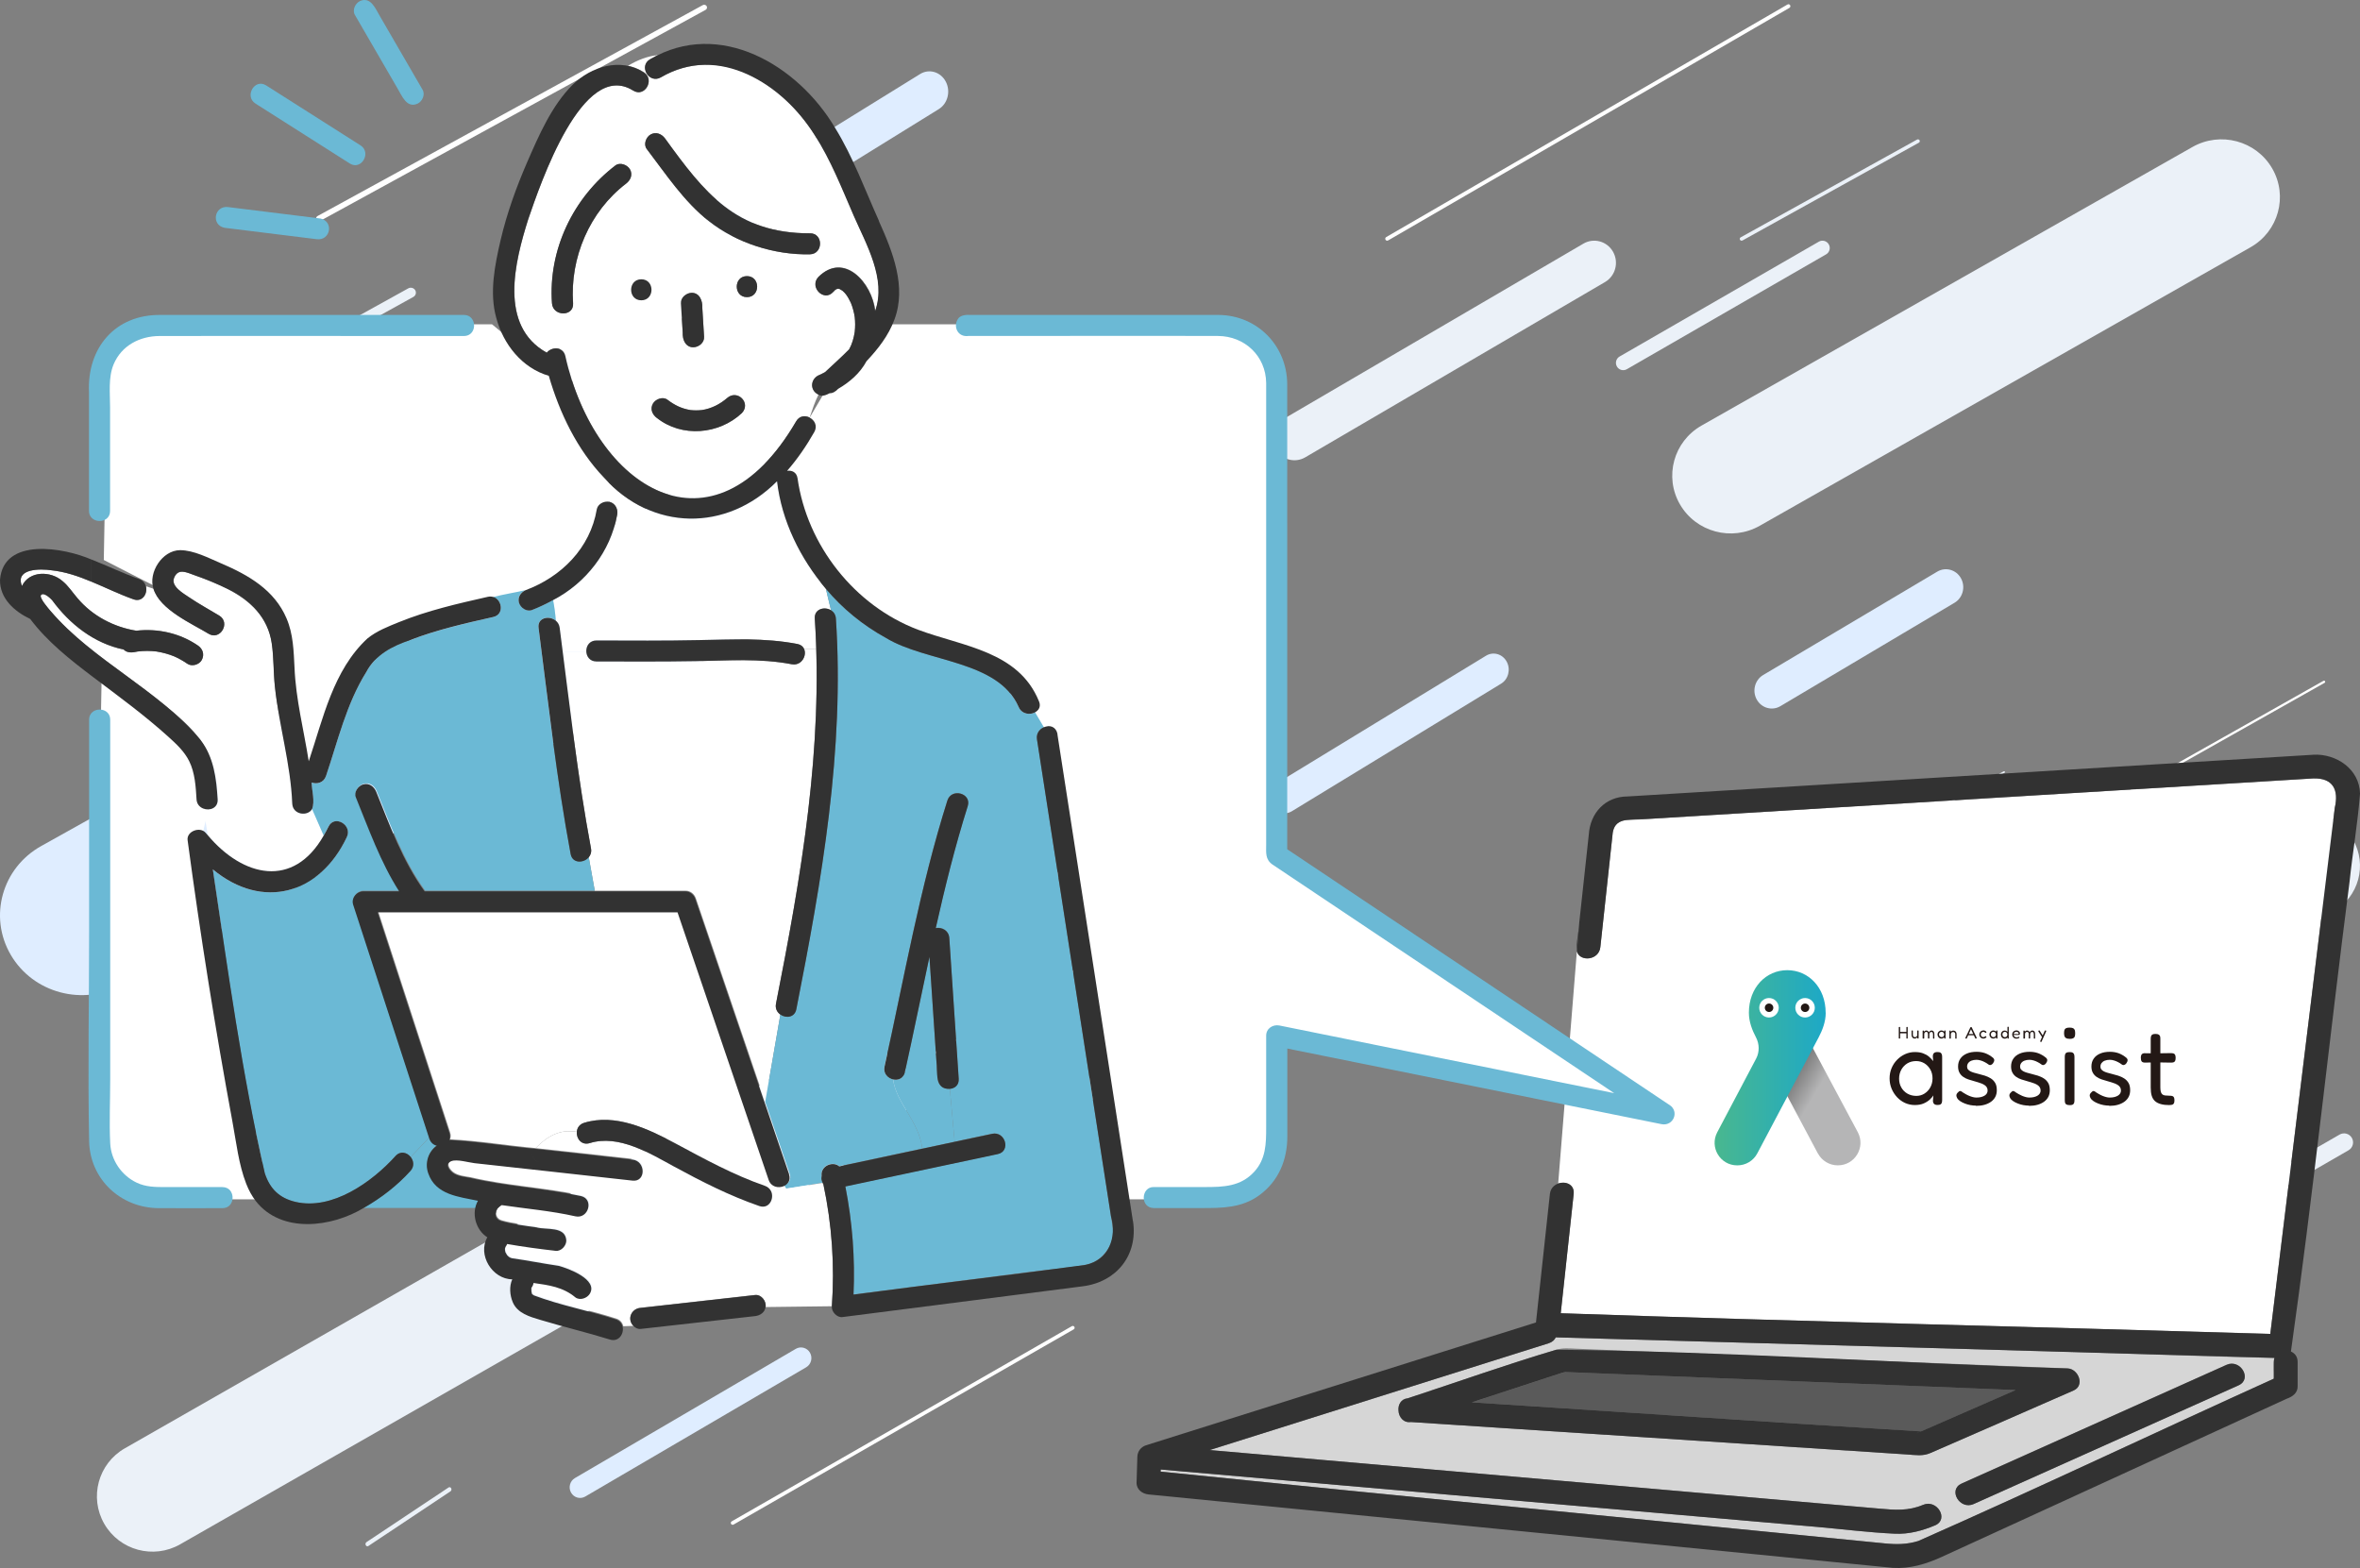 <svg width="295" height="196" viewBox="0 0 295 196" fill="none" xmlns="http://www.w3.org/2000/svg">
<rect x="0" y="0" width="295" height="196" fill="#808080" stroke="none"/>
<path fill-rule="evenodd" clip-rule="evenodd" d="M134.368 84.988C135.074 86.22 134.649 87.792 133.418 88.499L107.624 103.321C106.394 104.027 104.824 103.602 104.118 102.369C103.413 101.137 103.838 99.566 105.068 98.859L130.863 84.037C132.093 83.33 133.662 83.756 134.368 84.988Z" fill="#DFEDFF"/>
<path fill-rule="evenodd" clip-rule="evenodd" d="M156.616 95.836C156.707 95.988 156.652 96.182 156.494 96.27L125.223 113.604C125.066 113.691 124.865 113.638 124.774 113.486C124.684 113.334 124.738 113.139 124.896 113.052L156.167 95.718C156.325 95.631 156.526 95.683 156.616 95.836Z" fill="#EBF1F8"/>
<path fill-rule="evenodd" clip-rule="evenodd" d="M188.339 82.709C188.859 83.674 188.546 84.905 187.638 85.458L161.494 101.397C160.586 101.95 159.428 101.617 158.908 100.652C158.387 99.687 158.701 98.457 159.609 97.903L185.752 81.965C186.66 81.411 187.818 81.745 188.339 82.709Z" fill="#DFEDFF"/>
<path fill-rule="evenodd" clip-rule="evenodd" d="M150.66 111.712C150.695 111.775 150.673 111.855 150.612 111.891L106.965 137.586C106.903 137.622 106.825 137.6 106.79 137.537C106.755 137.475 106.776 137.395 106.838 137.359L150.485 111.664C150.546 111.628 150.624 111.65 150.66 111.712Z" fill="white"/>
<path fill-rule="evenodd" clip-rule="evenodd" d="M173.449 115.297C173.813 115.918 173.594 116.711 172.959 117.067L136.696 137.434C136.061 137.791 135.251 137.576 134.887 136.954C134.523 136.333 134.742 135.54 135.377 135.183L171.64 114.817C172.275 114.46 173.085 114.675 173.449 115.297Z" fill="#EBF1F8"/>
<path fill-rule="evenodd" clip-rule="evenodd" d="M245.12 72.281C245.715 73.356 245.356 74.727 244.318 75.343L222.551 88.268C221.512 88.884 220.188 88.513 219.592 87.438C218.997 86.364 219.356 84.993 220.394 84.377L242.161 71.452C243.2 70.836 244.524 71.207 245.12 72.281Z" fill="#DFEDFF"/>
<path fill-rule="evenodd" clip-rule="evenodd" d="M290.631 85.156C290.671 85.225 290.647 85.313 290.577 85.352L258.675 103.347C258.605 103.386 258.516 103.362 258.476 103.293C258.436 103.224 258.461 103.137 258.53 103.097L290.432 85.103C290.502 85.064 290.591 85.088 290.631 85.156Z" fill="white"/>
<path fill-rule="evenodd" clip-rule="evenodd" d="M294.115 104.943C295.947 108.105 294.843 112.14 291.65 113.954L227.545 150.37C224.352 152.185 220.279 151.091 218.447 147.929C216.616 144.766 217.719 140.732 220.913 138.918L285.017 102.501C288.21 100.687 292.284 101.78 294.115 104.943Z" fill="#EBF1F8"/>
<path fill-rule="evenodd" clip-rule="evenodd" d="M250.611 96.453C250.64 96.502 250.623 96.566 250.571 96.594L227.295 109.445C227.243 109.474 227.177 109.456 227.147 109.407C227.117 109.357 227.135 109.293 227.187 109.265L250.463 96.414C250.515 96.386 250.581 96.403 250.611 96.453Z" fill="#EBF1F8"/>
<path fill-rule="evenodd" clip-rule="evenodd" d="M293.984 142.238C294.294 142.78 294.107 143.472 293.568 143.783L262.757 161.543C262.217 161.853 261.529 161.666 261.22 161.124C260.91 160.582 261.097 159.891 261.636 159.58L292.447 141.82C292.986 141.509 293.675 141.697 293.984 142.238Z" fill="#EBF1F8"/>
<path fill-rule="evenodd" clip-rule="evenodd" d="M102.621 62.837C105.423 67.619 103.722 73.713 98.823 76.447L15.293 123.073C10.394 125.807 4.151 124.147 1.35 119.365C-1.452 114.583 0.249 108.49 5.148 105.755L88.678 59.13C93.577 56.395 99.82 58.055 102.621 62.837Z" fill="#DFEDFF"/>
<path fill-rule="evenodd" clip-rule="evenodd" d="M51.902 36.275C52.078 36.571 51.972 36.947 51.666 37.117L23.832 52.527C23.526 52.697 23.136 52.595 22.96 52.299C22.784 52.004 22.89 51.627 23.196 51.457L51.029 36.047C51.336 35.877 51.726 35.979 51.902 36.275Z" fill="#EBF1F8"/>
<path fill-rule="evenodd" clip-rule="evenodd" d="M118.215 10.189C118.86 11.4 118.471 12.945 117.348 13.64L91.887 29.388C90.764 30.083 89.331 29.664 88.686 28.453C88.042 27.241 88.43 25.696 89.554 25.001L115.014 9.254C116.138 8.559 117.571 8.977 118.215 10.189Z" fill="#DFEDFF"/>
<path fill-rule="evenodd" clip-rule="evenodd" d="M88.331 0.767C88.429 0.93 88.37 1.139 88.198 1.233L40.047 27.598C39.876 27.691 39.657 27.635 39.559 27.471C39.461 27.308 39.52 27.1 39.691 27.006L87.843 0.641C88.014 0.547 88.233 0.604 88.331 0.767Z" fill="white"/>
<path fill-rule="evenodd" clip-rule="evenodd" d="M86.02 36.998C86.593 37.982 86.248 39.238 85.247 39.803L51.995 58.578C50.994 59.143 49.718 58.803 49.144 57.818C48.571 56.833 48.916 55.577 49.917 55.013L83.169 36.238C84.17 35.673 85.446 36.013 86.02 36.998Z" fill="#EBF1F8"/>
<path fill-rule="evenodd" clip-rule="evenodd" d="M41.426 137.79C41.906 138.689 41.617 139.835 40.78 140.35L26.144 149.364C25.307 149.88 24.239 149.569 23.759 148.671C23.279 147.772 23.568 146.626 24.405 146.111L39.041 137.097C39.878 136.581 40.946 136.892 41.426 137.79Z" fill="#EBF1F8"/>
<path fill-rule="evenodd" clip-rule="evenodd" d="M101.252 169.096C101.61 169.732 101.394 170.545 100.77 170.91L73.159 187.064C72.534 187.429 71.738 187.209 71.38 186.572C71.022 185.935 71.238 185.123 71.862 184.758L99.473 168.604C100.097 168.239 100.894 168.459 101.252 169.096Z" fill="#DFEDFF"/>
<path fill-rule="evenodd" clip-rule="evenodd" d="M134.297 165.854C134.361 165.964 134.323 166.105 134.212 166.169L91.697 190.567C91.587 190.63 91.446 190.592 91.382 190.482C91.319 190.372 91.357 190.231 91.467 190.167L133.982 165.769C134.093 165.706 134.234 165.744 134.297 165.854Z" fill="white"/>
<path fill-rule="evenodd" clip-rule="evenodd" d="M56.4 186.035C56.466 186.168 56.426 186.339 56.311 186.415L46.047 193.248C45.932 193.325 45.785 193.279 45.719 193.145C45.653 193.011 45.693 192.841 45.808 192.764L56.072 185.932C56.187 185.855 56.334 185.901 56.4 186.035Z" fill="#EBF1F8"/>
<path fill-rule="evenodd" clip-rule="evenodd" d="M112.589 133.606C114.498 136.92 113.348 141.147 110.02 143.049L22.518 193.038C19.19 194.939 14.945 193.794 13.036 190.48C11.127 187.166 12.277 182.938 15.604 181.037L103.106 131.047C106.434 129.146 110.68 130.292 112.589 133.606Z" fill="#EBF1F8"/>
<path fill-rule="evenodd" clip-rule="evenodd" d="M284.02 21.046C286.028 24.505 284.82 28.919 281.321 30.904L219.967 65.721C216.469 67.706 212.005 66.511 209.998 63.052C207.99 59.593 209.198 55.179 212.697 53.194L274.051 18.377C277.549 16.392 282.013 17.587 284.02 21.046Z" fill="#EBF1F8"/>
<path fill-rule="evenodd" clip-rule="evenodd" d="M239.946 17.531C240.009 17.638 239.971 17.775 239.86 17.837L217.816 30.056C217.705 30.117 217.563 30.08 217.5 29.973C217.436 29.865 217.474 29.728 217.585 29.667L239.629 17.448C239.74 17.386 239.882 17.423 239.946 17.531Z" fill="#EBF1F8"/>
<path fill-rule="evenodd" clip-rule="evenodd" d="M201.634 31.477C202.381 32.803 201.931 34.494 200.63 35.255L163.158 57.164C161.857 57.925 160.197 57.467 159.45 56.141C158.704 54.815 159.154 53.124 160.455 52.363L197.927 30.453C199.228 29.693 200.888 30.151 201.634 31.477Z" fill="#EBF1F8"/>
<path fill-rule="evenodd" clip-rule="evenodd" d="M223.767 0.652C223.832 0.768 223.792 0.916 223.678 0.983L173.514 30.055C173.399 30.121 173.253 30.081 173.188 29.964C173.122 29.848 173.162 29.7 173.277 29.633L223.441 0.561C223.556 0.495 223.702 0.535 223.767 0.652Z" fill="white"/>
<path fill-rule="evenodd" clip-rule="evenodd" d="M228.599 30.546C228.849 30.984 228.699 31.543 228.263 31.794L203.355 46.151C202.919 46.402 202.363 46.251 202.113 45.812C201.863 45.374 202.014 44.815 202.45 44.564L227.357 30.207C227.793 29.956 228.349 30.108 228.599 30.546Z" fill="#EBF1F8"/>
<path d="M250.91 168.769C232.096 168.237 213.289 167.706 194.475 167.166C194.315 167.493 194.032 167.766 193.59 167.903C179.468 172.356 165.338 176.801 151.216 181.254C177.049 183.511 202.875 185.767 228.708 188.032C230.799 188.214 232.882 188.396 234.972 188.579C236.864 188.746 238.535 188.89 240.397 188.1C242.144 187.363 243.654 189.916 241.899 190.661C240.297 191.337 238.604 191.793 236.849 191.709C233.576 191.558 230.287 191.132 227.022 190.851C199.709 188.465 172.403 186.079 145.09 183.685C145.09 183.777 145.09 183.86 145.082 183.951C175.249 187.029 205.446 189.931 235.628 192.925C237.047 193.062 238.375 193.062 239.794 192.621C254.679 186.049 269.404 179.05 284.228 172.333C284.273 171.482 284.121 170.57 284.312 169.742C273.18 169.506 262.049 169.028 250.91 168.777V168.769ZM241.297 181.626C240.328 182.044 239.458 181.877 238.42 181.809C217.729 180.456 197.038 179.103 176.347 177.751C175.432 177.888 174.837 177.12 174.806 176.315C174.745 175.593 175.127 174.863 175.958 174.787C182.138 172.766 188.295 170.563 194.528 168.716C195.375 168.465 196.138 168.549 197.023 168.587C217.493 169.408 237.963 170.228 258.44 171.049C259.783 171.102 260.637 173.177 259.188 173.807C253.222 176.414 247.263 179.043 241.289 181.626H241.297ZM279.818 173.161C268.778 178.108 257.738 183.055 246.698 188.001C244.967 188.776 243.456 186.223 245.195 185.441C256.235 180.494 267.275 175.547 278.315 170.601C280.047 169.826 281.557 172.379 279.818 173.161Z" fill="#D6D6D6"/>
<path d="M201.871 171.751C199.705 171.659 197.546 171.583 195.379 171.492C195.966 171.561 195.669 171.469 195.249 171.606C191.495 172.837 187.734 174.061 183.98 175.291C202.703 176.484 221.418 177.799 240.141 178.924C244.085 177.199 248.03 175.481 251.974 173.757C235.273 173.088 218.572 172.419 201.871 171.751Z" fill="#5A5A5A"/>
<path d="M196.704 149.251C196.162 154.22 195.628 159.19 195.086 164.159C224.643 165.185 254.214 165.846 283.778 166.743C286.464 144.821 289.157 122.899 291.843 100.977C292.346 98.751 291.667 97.239 289.157 97.307C260.455 99.047 231.738 100.795 203.044 102.55C201.899 102.74 201.655 103.5 201.541 104.518C201.037 109.146 200.541 113.765 200.038 118.393C199.855 120.072 197.467 120.255 197.108 118.933L194.773 147.944C195.681 147.625 196.826 148.058 196.696 149.251H196.704Z" fill="white"/>
<path d="M239.856 179.046C239.856 179.046 239.917 179.023 239.947 179.008C239.673 179.099 239.421 179.259 239.856 179.046Z" fill="#6BB9D5"/>
<path d="M245.204 185.442C243.457 186.224 244.975 188.778 246.707 188.003C257.747 183.056 268.787 178.109 279.826 173.163C281.574 172.38 280.055 169.827 278.323 170.602C267.284 175.548 256.244 180.495 245.204 185.442Z" fill="#323232"/>
<path d="M289.166 94.343C260.602 96.09 232.029 97.808 203.465 99.555C200.642 99.555 198.765 101.637 198.597 104.342C198.201 108.005 197.804 111.667 197.407 115.322L197.117 118.924C197.483 120.254 199.871 120.064 200.047 118.385C200.55 113.757 201.046 109.137 201.55 104.509C201.619 101.934 204.068 102.534 205.914 102.367C233.662 100.687 261.41 98.978 289.166 97.298C291.608 97.222 292.386 98.719 291.852 100.969C289.166 122.891 286.473 144.812 283.788 166.734C254.223 165.838 224.652 165.177 195.095 164.151C195.637 159.181 196.171 154.212 196.713 149.242C196.843 148.042 195.698 147.609 194.79 147.935C194.264 148.118 193.814 148.559 193.737 149.242C193.158 154.592 192.578 159.949 191.998 165.306C175.755 170.42 159.512 175.541 143.261 180.655C142.62 180.86 142.193 181.415 142.17 182.084C142.14 183.163 142.109 184.242 142.071 185.321C142.048 186.179 142.78 186.726 143.559 186.802C174.572 189.857 205.593 192.919 236.607 195.981C238.743 196.118 240.78 195.495 242.695 194.621C246.708 192.782 250.722 190.944 254.735 189.105C265.103 184.348 275.471 179.599 285.832 174.842C286.557 174.591 287.228 174.12 287.205 173.269V170.237C287.205 169.569 286.839 169.143 286.366 168.938C289.128 149.432 291.173 129.76 293.698 110.193C294.08 106.523 294.728 102.861 295.003 99.191C294.926 96.128 292.05 94.198 289.166 94.335V94.343ZM284.222 170.237V172.335C269.391 179.052 254.666 186.05 239.789 192.623C238.369 193.064 237.05 193.071 235.623 192.927C205.441 189.933 175.251 187.03 145.077 183.953C145.077 183.862 145.077 183.778 145.084 183.687C172.398 186.073 199.704 188.459 227.017 190.852C230.282 191.141 233.571 191.559 236.844 191.711C238.606 191.795 240.3 191.339 241.894 190.662C243.649 189.918 242.138 187.365 240.391 188.102C238.53 188.892 236.851 188.748 234.967 188.58C232.876 188.398 230.793 188.216 228.703 188.033C202.87 185.777 177.044 183.52 151.211 181.255C165.333 176.803 179.463 172.357 193.585 167.905C194.027 167.768 194.31 167.494 194.47 167.168C224.415 167.996 254.368 168.885 284.306 169.736C284.253 169.888 284.222 170.047 284.222 170.237Z" fill="#323232"/>
<path d="M197.395 115.421C197.334 116.576 196.999 117.785 197.113 118.933L197.403 115.33C197.403 115.33 197.403 115.391 197.395 115.421Z" fill="#323232"/>
<path d="M258.446 171.05C237.16 170.411 215.798 168.914 194.535 168.717C188.294 170.563 182.144 172.767 175.965 174.788C175.125 174.864 174.744 175.601 174.813 176.315C174.843 177.113 175.431 177.881 176.354 177.752C197.045 179.104 217.736 180.457 238.427 181.809C239.464 181.878 240.334 182.045 241.303 181.627C247.277 179.043 253.235 176.414 259.202 173.808C260.644 173.177 259.789 171.103 258.454 171.05H258.446ZM239.853 179.043C239.419 179.256 239.67 179.096 239.945 179.005C239.914 179.02 239.884 179.028 239.853 179.043ZM240.906 178.58C240.647 178.694 240.388 178.8 240.128 178.922C221.413 177.79 202.69 176.483 183.968 175.29C187.722 174.059 191.483 172.835 195.237 171.604C195.656 171.467 195.954 171.551 195.366 171.49C214.226 172.25 233.094 173.002 251.954 173.755C248.269 175.366 244.584 176.976 240.899 178.587L240.906 178.58Z" fill="#323232"/>
<path d="M62.109 151.279C62.109 151.279 62.116 151.259 62.123 151.246C62.069 151.339 62.083 151.326 62.109 151.279Z" fill="#6BB9D5"/>
<path d="M62.016 151.642C62.016 151.642 62.029 151.615 62.036 151.602C62.036 151.589 62.036 151.582 62.036 151.568C62.029 151.595 62.022 151.622 62.016 151.642Z" fill="#6BB9D5"/>
<path d="M106.842 39.593C106.815 39.4 106.835 39.533 106.842 39.593V39.593Z" fill="#6BB9D5"/>
<path d="M62.036 151.755C62.036 151.755 62.036 151.749 62.036 151.735C62.036 151.709 62.029 151.682 62.016 151.662C62.029 151.682 62.029 151.722 62.036 151.762V151.755Z" fill="#6BB9D5"/>
<path d="M62.027 151.577C62.027 151.577 62.047 151.53 62.047 151.503C62.047 151.483 62.027 151.503 62.027 151.577Z" fill="#6BB9D5"/>
<path d="M62.258 150.978C62.291 150.944 62.345 150.891 62.339 150.891C62.312 150.904 62.285 150.938 62.258 150.978Z" fill="#6BB9D5"/>
<path d="M62.345 152.365C62.305 152.331 62.258 152.278 62.258 152.291C62.258 152.311 62.298 152.338 62.345 152.365Z" fill="#6BB9D5"/>
<path d="M102.025 81.106H100.503C100.888 81.941 100.185 83.261 98.961 83.025C94.997 82.264 90.966 82.567 86.955 82.641C82.822 82.716 78.689 82.689 74.55 82.682C73.738 82.682 73.319 82.082 73.285 81.456H70.336C71.378 89.674 72.345 97.906 73.873 106.051C73.955 106.502 73.826 106.873 73.596 107.156L74.347 111.339H85.717C86.319 111.339 86.799 111.75 86.989 112.302C89.877 120.784 92.765 129.265 95.653 137.746L97.547 126.826C97.148 126.543 96.877 126.072 96.999 125.466C99.881 110.861 102.485 96.034 102.025 81.112V81.106Z" fill="white"/>
<path d="M74.561 80.058C78.836 80.065 83.118 80.092 87.392 80.011C91.512 79.93 95.597 79.715 99.669 80.496C100.102 80.577 100.372 80.813 100.508 81.109H102.029C101.989 79.843 101.935 78.583 101.854 77.316C101.772 76.117 103.078 75.78 103.883 76.286C103.68 75.396 103.43 74.507 103.247 73.618C100.034 69.819 97.721 65.137 97.139 60.172C90.822 66.531 81.494 66.417 75.495 59.707C75.887 60.711 75.928 61.715 75.718 62.718C76.658 62.577 77.341 63.493 77.145 64.362C76.327 68.929 73.249 72.89 69.137 75.019C69.299 75.848 69.414 76.717 69.482 77.593C69.725 77.801 69.908 78.091 69.955 78.475C70.084 79.472 70.212 80.462 70.334 81.459H73.283C73.242 80.772 73.662 80.058 74.548 80.058H74.561Z" fill="white"/>
<path d="M139.097 153.508C135.938 133.136 132.779 112.772 129.621 92.4C129.492 91.558 130.087 90.972 130.737 90.811C130.452 90.11 130.141 89.409 129.783 88.709C129.262 89.43 127.788 89.484 127.328 88.359C124.744 82.484 115.761 82.821 110.716 79.722C107.881 78.173 105.318 76.085 103.241 73.606C103.417 74.495 103.674 75.384 103.877 76.273C104.202 76.482 104.452 76.819 104.486 77.304C105.588 93.734 102.714 110.091 99.542 126.151C99.332 127.201 98.236 127.302 97.546 126.811L95.652 137.731C96.674 140.722 97.688 143.713 98.71 146.697C98.96 147.425 98.574 147.957 98.026 148.179L98.263 148.57L102.829 147.842C102.687 147.553 102.633 147.222 102.694 146.919C102.572 145.687 104.134 145.073 104.899 145.774C108.362 145.04 111.825 144.306 115.281 143.565C114.882 140.136 111.974 137.818 111.642 134.915C110.973 134.767 110.371 134.174 110.56 133.311C113.029 122.189 114.977 110.926 118.42 100.046C118.927 98.436 121.477 99.13 120.963 100.747C119.373 105.766 118.108 110.865 116.965 115.992C117.696 115.85 118.589 116.261 118.656 117.225C118.704 117.966 118.758 118.7 118.805 119.441C119.15 124.574 119.495 129.707 119.833 134.834C119.887 135.622 119.339 136.033 118.731 136.087L119.326 142.702C120.888 142.372 122.451 142.035 124.013 141.705C125.67 141.355 126.374 143.888 124.717 144.238C118.365 145.585 112.014 146.94 105.663 148.287C106.542 152.733 106.887 157.267 106.684 161.8C113.982 160.864 121.281 159.934 128.579 158.998C130.94 158.695 133.354 158.506 135.695 158.089C137.805 157.711 139.333 155.596 139.097 153.501V153.508Z" fill="#6BB9D5"/>
<path d="M155.08 40.541L159.453 44.916V105.29L207.26 139.123L159.453 129.498V144.956L153.914 149.915H140.797L130.886 91.582L127.096 85.165L111.063 78.165L103.776 71.749L99.695 63.874L97.945 57.749L103.776 47.833L111.063 40.541H61.508L70.253 47.833L71.71 51.333L76.083 57.749V63.874L70.253 73.207L61.508 76.124L45.766 81.082L38.187 97.707L35.855 81.082L33.523 76.124L28.567 71.749L22.154 68.832L19.239 73.207L12.975 69.999L12.696 85.165L15.741 86.332L23.32 93.332L26.527 99.165L25.069 105.29L31.191 146.415L33.523 149.915H19.239L15.158 148.165L11.66 141.456L12.696 85.165L12.975 69.999L13.409 46.374V42.874L18.073 40.541H61.508H111.063H155.08Z" fill="white"/>
<path d="M117.198 134.847C116.859 129.761 116.515 124.682 116.176 119.596C115.141 124.406 114.174 129.222 113.106 134.019C112.93 134.807 112.26 135.056 111.645 134.921C111.976 137.825 114.884 140.142 115.284 143.571C116.63 143.281 117.982 142.998 119.328 142.709L118.733 136.094C118.036 136.154 117.259 135.736 117.198 134.841V134.847Z" fill="#6BB9D5"/>
<path d="M98.021 148.192C97.358 148.468 96.459 148.28 96.161 147.404C92.366 136.255 88.565 125.106 84.771 113.957H47.285C50.282 123.159 53.271 132.355 56.268 141.557C56.376 141.887 56.349 142.17 56.247 142.412C59.798 142.581 63.397 143.2 66.954 143.51C68.463 141.981 70.012 141.119 72.102 141.476C72.142 140.998 72.42 140.539 73.015 140.358C76.911 139.152 81.003 141.099 84.365 142.897C88.051 144.871 91.649 146.852 95.613 148.233C95.992 148.361 96.235 148.603 96.377 148.893L98.264 148.59L98.028 148.199L98.021 148.192Z" fill="white"/>
<path d="M102.909 148.013C102.875 147.966 102.855 147.912 102.827 147.858L98.262 148.586L96.375 148.889C96.828 149.812 96.138 151.193 94.914 150.762C91.173 149.461 87.71 147.703 84.24 145.817C81.203 144.167 77.341 141.775 73.716 142.893C72.681 143.21 72.031 142.307 72.099 141.479C70.009 141.122 68.46 141.984 66.952 143.513C71.017 143.958 75.082 144.396 79.147 144.867C80.818 145.056 80.831 147.69 79.147 147.494C72.566 146.74 65.971 146.053 59.39 145.312C58.666 145.231 57.185 144.78 56.481 145.063C55.616 145.413 56.265 146.262 56.786 146.592C57.361 146.955 58.139 147.03 58.801 147.144C63.38 148.222 68.102 148.431 72.694 149.421C74.352 149.798 73.648 152.331 71.991 151.954C68.954 151.267 65.849 151.011 62.772 150.553C62.704 150.62 62.562 150.708 62.501 150.762C62.515 150.748 62.535 150.735 62.569 150.694C62.447 150.782 62.352 150.923 62.237 151.004C62.197 151.078 62.156 151.166 62.129 151.213C62.122 151.233 62.116 151.253 62.102 151.28C62.089 151.314 62.082 151.334 62.082 151.334C62.068 151.375 62.062 151.442 62.055 151.503C62.055 151.523 62.055 151.563 62.028 151.61C62.028 151.651 62.028 151.698 62.028 151.738C62.028 151.752 62.028 151.765 62.028 151.779C62.028 151.833 62.15 152.244 62.089 152.028C62.035 151.833 62.102 152.028 62.129 152.082C62.156 152.122 62.183 152.17 62.21 152.21C62.264 152.257 62.346 152.318 62.373 152.372C62.522 152.459 62.582 152.486 62.711 152.533C63.976 152.911 66.39 153.227 67.162 153.335C68.413 153.658 70.733 153.16 70.861 154.945C70.888 155.598 70.232 156.333 69.542 156.259C67.507 156.023 65.484 155.76 63.468 155.403C63.414 155.538 63.333 155.666 63.245 155.794C63.245 155.794 63.245 155.801 63.245 155.807C63.313 155.726 63.232 155.881 63.232 155.854C63.218 155.902 63.205 155.949 63.198 155.969C63.198 156.03 63.198 156.09 63.198 156.144C63.218 156.205 63.245 156.38 63.252 156.434C63.313 156.555 63.401 156.69 63.468 156.804C63.509 156.838 63.638 156.959 63.671 157C63.732 157.04 63.793 157.081 63.861 157.114C63.874 157.114 64.003 157.161 64.057 157.182C66.046 157.464 67.872 157.835 69.887 158.131C71.172 158.468 74.825 159.849 73.81 161.607C73.479 162.173 72.579 162.503 72.004 162.079C70.456 160.786 68.663 160.543 66.763 160.274C66.735 160.476 66.647 160.678 66.505 160.873C66.505 160.934 66.499 160.974 66.492 160.954C66.492 161.095 66.499 161.291 66.505 161.351C66.526 161.412 66.566 161.587 66.573 161.634C66.587 161.655 66.593 161.668 66.6 161.682C66.654 161.722 66.749 161.783 66.817 161.83C70.117 163.076 73.648 163.723 77.016 164.814C77.544 164.976 77.821 165.36 77.909 165.777L79.195 165.73C78.329 164.875 78.944 163.534 80.101 163.467C84.869 162.935 89.631 162.396 94.4 161.863C95.184 161.783 95.84 162.665 95.698 163.379L103.984 163.278C104.349 158.145 103.998 153.012 102.922 147.986L102.909 148.013Z" fill="white"/>
<path d="M16.687 74.915C14.935 74.295 13.204 73.446 11.438 72.712C9.815 72.038 8.158 71.466 6.426 71.284C5.101 71.089 1.84 71.021 2.747 73.251C3.673 71.311 6.338 71.351 7.806 72.631C8.564 73.244 9.078 74.073 9.707 74.8C11.553 76.99 14.211 78.384 17.032 78.842C19.724 78.532 22.504 79.152 24.75 80.702C25.358 81.119 25.581 81.827 25.223 82.5C24.905 83.093 23.985 83.363 23.417 82.972C22.91 82.615 22.335 82.291 21.773 82.049C21.09 81.773 20.38 81.577 19.656 81.456C19.589 81.449 19.555 81.443 19.541 81.436C18.784 81.348 18.013 81.342 17.248 81.436C17.235 81.436 17.221 81.436 17.194 81.443C16.599 81.591 15.889 81.658 15.456 81.193C11.749 80.419 8.699 78.007 6.514 75.023C6.345 74.841 5.486 73.972 5.128 74.383C4.85 74.699 6.088 76.107 6.311 76.37C9.828 80.473 14.475 83.356 18.689 86.67C23.755 90.625 27.097 92.989 27.212 99.921C27.279 101.012 26.211 101.39 25.412 101.073L25.987 104.421C30.37 109.635 36.688 111.131 40.476 104.441L39.028 101.134C38.48 102.104 36.607 101.875 36.546 100.46C36.35 95.482 34.882 90.726 34.368 85.788C34.178 84.003 34.246 82.184 33.975 80.412C33.326 75.541 28.551 73.372 24.384 71.931C23.377 71.58 22.281 70.961 21.773 72.24C21.347 73.305 22.957 74.187 23.701 74.699C24.898 75.514 26.183 76.202 27.421 76.956C28.869 77.839 27.543 80.109 26.089 79.226C24.026 77.967 20.001 76.229 19.196 73.595L18.243 73.278C18.493 74.181 17.823 75.319 16.694 74.922L16.687 74.915Z" fill="white"/>
<path d="M79.155 11.319C72.824 7.331 67.521 23.088 66.047 27.379C64.356 32.728 62.313 40.745 68.36 44.086C68.962 43.331 70.389 43.284 70.68 44.483C74.353 61.082 89.179 70.46 99.535 52.668C99.934 51.974 100.651 51.907 101.205 52.183C101.53 51.22 101.848 50.257 102.321 49.3C101.151 48.734 101.327 47.245 102.484 46.828C102.714 46.733 102.93 46.605 103.147 46.491C104.114 45.575 105.169 44.645 106.15 43.648C106.535 42.981 106.731 42.227 106.853 41.472C106.921 40.852 106.921 40.226 106.853 39.599C106.759 38.993 106.603 38.4 106.373 37.834C106.204 37.464 106.008 37.107 105.764 36.777C105.636 36.615 105.473 36.453 105.318 36.312C105.189 36.238 105.054 36.164 104.932 36.076C104.98 36.11 105.074 36.17 105.088 36.17C105.088 36.17 105.068 36.164 105.02 36.13C104.98 36.11 104.926 36.083 104.878 36.069C104.831 36.069 104.797 36.069 104.783 36.063C104.77 36.063 104.75 36.063 104.736 36.063C104.736 36.063 104.736 36.063 104.729 36.063C104.547 36.144 104.533 36.177 104.689 36.063C104.614 36.11 104.52 36.164 104.439 36.197C104.357 36.298 104.249 36.379 104.161 36.48C103.025 37.74 101.165 35.881 102.294 34.621C105.507 31.394 109.024 35.322 109.417 38.845C110.851 34.857 108.294 30.492 106.738 26.928C103.891 19.989 100.617 12.417 93.312 9.164C89.781 7.54 85.987 7.742 82.618 9.655C81.137 10.491 79.811 8.221 81.286 7.385C81.604 7.203 81.928 7.042 82.253 6.887C80.954 7.008 79.669 7.513 78.506 8.221C79.196 8.362 79.865 8.618 80.501 9.029C81.922 9.945 80.596 12.222 79.169 11.299L79.155 11.319ZM78.269 22.947C73.697 26.429 71.235 32.236 71.641 37.908C71.762 39.599 69.124 39.586 69.003 37.908C68.522 31.239 71.641 24.712 76.937 20.676C77.505 20.245 78.418 20.596 78.743 21.148C79.135 21.815 78.837 22.515 78.269 22.947ZM92.737 51.631C89.869 54.319 85.222 54.723 82.097 52.23C81.529 51.799 81.232 51.105 81.624 50.432C81.955 49.873 82.862 49.536 83.43 49.96C84.37 50.674 85.229 51.078 86.311 51.254C86.778 51.307 87.245 51.307 87.712 51.254C88.902 51.085 89.998 50.519 90.87 49.765C92.169 48.599 93.921 50.364 92.737 51.624V51.631ZM85.114 37.922C85.067 37.188 85.757 36.642 86.433 36.608C87.434 36.575 87.833 37.605 87.786 38.447C87.86 39.667 87.935 40.879 88.009 42.099C88.056 42.833 87.367 43.385 86.69 43.412C85.946 43.446 85.412 42.786 85.371 42.099C85.283 40.704 85.195 39.316 85.114 37.929V37.922ZM93.373 37.141C91.675 37.141 91.675 34.513 93.373 34.513C95.071 34.513 95.071 37.141 93.373 37.141ZM81.313 16.816C81.983 16.432 82.686 16.722 83.119 17.288C88.063 24.125 91.993 29.165 101.232 29.165C102.93 29.131 102.93 31.758 101.232 31.792C96.822 31.886 92.074 30.384 88.618 27.655C85.473 25.176 83.24 21.768 80.839 18.622C80.406 18.056 80.751 17.14 81.313 16.823V16.816Z" fill="white"/>
<path d="M53.599 146.597C53.139 145.344 53.565 143.902 54.661 143.127C54.221 143.04 53.829 142.676 53.693 142.15L51.353 144.629C51.718 145.101 51.82 145.788 51.312 146.354C49.655 148.186 47.586 149.783 45.441 150.995H59.47C59.537 150.652 59.652 150.322 59.815 150.012C57.413 149.5 54.539 149.278 53.605 146.597H53.599Z" fill="#6BB9D5"/>
<path d="M45.468 97.963C46.212 97.761 46.821 98.226 47.091 98.879C48.83 103.164 50.399 107.549 53.138 111.329H74.343L73.592 107.145C72.963 107.9 71.556 107.947 71.326 106.741C69.574 97.377 68.539 87.906 67.315 78.461C67.146 77.174 68.668 76.891 69.48 77.579C69.412 76.703 69.297 75.834 69.135 75.005C68.282 75.47 67.41 75.894 66.497 76.245C65.827 76.501 65.049 75.962 64.873 75.329C64.684 74.635 65.083 74.042 65.692 73.766C64.413 74.062 63.02 74.278 61.654 74.621C62.77 74.965 63.061 76.817 61.654 77.134C58.164 77.922 54.653 78.717 51.298 80.004C49.039 80.745 46.908 81.856 45.765 84.039C43.297 87.993 42.221 92.641 40.747 97.013C40.463 97.862 39.603 98.064 38.947 97.822C38.974 98.859 39.38 100.159 39.008 101.129L40.456 104.437C40.672 104.067 40.875 103.696 41.058 103.319C41.802 101.796 44.075 103.13 43.337 104.646C39.976 111.76 32.806 113.835 26.59 108.674C28.491 121.366 30.222 134.165 33.09 146.662C33.739 148.615 34.923 149.767 36.932 150.239C41.531 151.317 46.51 147.746 49.425 144.506C50.047 143.812 50.886 144.068 51.332 144.634L53.672 142.155C50.507 132.434 47.348 122.72 44.183 112.999C43.919 112.177 44.629 111.335 45.454 111.335H49.932C47.605 107.691 46.144 103.575 44.521 99.587C44.25 98.927 44.819 98.145 45.441 97.97L45.468 97.963Z" fill="#6BB9D5"/>
<path d="M64.044 157.195C63.922 157.155 63.956 157.175 64.044 157.195V157.195Z" fill="#6BB9D5"/>
<path d="M63.253 155.809C63.253 155.809 63.233 155.835 63.227 155.848C63.24 155.835 63.24 155.829 63.253 155.822C63.253 155.822 63.253 155.815 63.253 155.809Z" fill="#6BB9D5"/>
<path d="M62.121 151.246C62.121 151.246 62.128 151.232 62.141 151.212C62.141 151.199 62.155 151.179 62.141 151.172C62.141 151.172 62.128 151.205 62.121 151.246Z" fill="#6BB9D5"/>
<path d="M104.486 77.312C104.452 76.827 104.208 76.484 103.877 76.281C103.072 75.776 101.767 76.113 101.848 77.312C102.937 93.52 100.123 109.621 96.998 125.458C96.876 126.065 97.147 126.536 97.546 126.819C98.236 127.304 99.332 127.21 99.541 126.159C102.707 110.099 105.588 93.743 104.486 77.312Z" fill="#323232"/>
<path d="M73.597 107.157C73.834 106.874 73.963 106.503 73.875 106.052C72.164 96.917 71.156 87.681 69.959 78.473C69.911 78.089 69.729 77.799 69.485 77.59C68.673 76.903 67.158 77.186 67.321 78.473C68.545 87.91 69.58 97.389 71.332 106.753C71.555 107.965 72.969 107.911 73.597 107.157Z" fill="#323232"/>
<path d="M86.957 82.645C90.968 82.571 94.999 82.267 98.963 83.029C100.62 83.346 101.33 80.819 99.666 80.495C95.587 79.714 91.509 79.923 87.389 80.01C83.115 80.098 78.833 80.071 74.558 80.057C72.861 80.057 72.861 82.685 74.558 82.685C78.691 82.692 82.824 82.719 86.963 82.645H86.957Z" fill="#323232"/>
<path d="M101.233 29.167C91.98 29.167 88.063 24.128 83.119 17.291C82.686 16.725 81.99 16.435 81.313 16.819C80.752 17.136 80.407 18.052 80.84 18.618C83.241 21.764 85.473 25.173 88.618 27.652C92.081 30.387 96.823 31.882 101.233 31.788C102.93 31.754 102.93 29.127 101.233 29.161V29.167Z" fill="#323232"/>
<path d="M86.692 43.406C87.368 43.379 88.058 42.827 88.01 42.093C87.936 40.88 87.862 39.661 87.787 38.441C87.835 37.599 87.442 36.569 86.434 36.602C85.758 36.636 85.068 37.182 85.116 37.916C85.19 39.135 85.264 40.348 85.339 41.567C85.291 42.409 85.684 43.44 86.692 43.406Z" fill="#323232"/>
<path d="M80.164 34.91C78.466 34.91 78.466 37.538 80.164 37.538C81.862 37.538 81.862 34.91 80.164 34.91Z" fill="#323232"/>
<path d="M93.367 34.516C91.669 34.516 91.669 37.143 93.367 37.143C95.065 37.143 95.065 34.516 93.367 34.516Z" fill="#323232"/>
<path d="M82.097 52.232C85.222 54.725 89.862 54.328 92.737 51.632C93.921 50.379 92.175 48.607 90.87 49.773C89.998 50.527 88.902 51.093 87.711 51.262C87.245 51.309 86.778 51.309 86.311 51.262C85.229 51.08 84.37 50.682 83.43 49.968C82.862 49.537 81.955 49.88 81.624 50.44C81.231 51.114 81.529 51.808 82.097 52.239V52.232Z" fill="#323232"/>
<path d="M76.221 62.74C76.059 62.693 75.889 62.686 75.714 62.713C75.2 62.78 74.699 63.137 74.598 63.663C73.779 68.513 70.174 72.104 65.69 73.774C66.129 73.673 66.562 73.559 66.968 73.424C66.562 73.559 66.129 73.667 65.69 73.774C65.088 74.057 64.682 74.65 64.871 75.337C65.047 75.971 65.825 76.51 66.495 76.254C67.408 75.903 68.28 75.479 69.132 75.014C73.245 72.885 76.322 68.924 77.141 64.357C77.276 63.663 76.945 62.942 76.221 62.74Z" fill="#323232"/>
<path d="M118.426 100.062C114.983 110.948 113.035 122.205 110.567 133.327C110.377 134.19 110.979 134.782 111.649 134.931C112.264 135.065 112.934 134.816 113.11 134.028C114.172 129.231 115.146 124.408 116.181 119.605C116.471 123.95 116.762 128.295 117.053 132.64C117.236 133.994 116.756 136.21 118.737 136.109C119.346 136.056 119.894 135.645 119.84 134.856C119.495 129.723 119.15 124.59 118.812 119.463C118.764 118.722 118.71 117.988 118.663 117.247C118.595 116.284 117.702 115.873 116.972 116.014C118.122 110.888 119.387 105.788 120.969 100.77C121.484 99.153 118.934 98.459 118.426 100.069V100.062Z" fill="#323232"/>
<path d="M51.345 144.63C50.898 144.057 50.06 143.808 49.437 144.502C46.515 147.742 41.537 151.306 36.944 150.235C34.929 149.763 33.745 148.604 33.103 146.658C30.235 134.155 28.503 121.362 26.602 108.67C32.832 113.837 39.995 111.756 43.35 104.642C44.087 103.126 41.815 101.792 41.071 103.315C40.888 103.692 40.685 104.069 40.468 104.433C36.674 111.129 30.357 109.62 25.98 104.413C25.886 104.305 25.791 104.204 25.703 104.096C25.006 103.281 23.302 103.901 23.451 105.026C25.033 116.815 26.9 128.563 29.065 140.265C29.538 142.811 29.829 145.533 30.776 147.965C31.094 148.786 31.493 149.507 31.98 150.14C35.193 154.236 41.483 153.421 45.514 150.962C47.631 149.756 49.674 148.18 51.304 146.368C51.818 145.802 51.717 145.115 51.345 144.643V144.63Z" fill="#323232"/>
<path d="M109.881 27.637C108.122 23.729 106.641 19.64 104.382 15.976C99.755 8.168 89.968 2.294 81.256 7.413C79.782 8.249 81.107 10.519 82.589 9.684C89.826 5.386 97.861 10.546 101.818 16.858C103.847 20.017 105.214 23.534 106.709 26.963C108.264 30.526 110.821 34.892 109.387 38.88C108.995 35.35 105.484 31.422 102.265 34.656C101.135 35.909 102.995 37.775 104.132 36.515C104.219 36.414 104.328 36.333 104.409 36.232C104.483 36.199 104.578 36.145 104.659 36.098C104.51 36.205 104.517 36.172 104.7 36.098C104.7 36.098 104.7 36.098 104.706 36.098C104.72 36.098 104.74 36.098 104.754 36.098C104.727 36.091 104.747 36.084 104.808 36.098C104.849 36.098 104.889 36.111 104.923 36.104C104.896 36.104 104.876 36.104 104.855 36.104C104.903 36.118 104.957 36.138 104.997 36.165C104.97 36.151 104.957 36.138 104.916 36.111C105.038 36.192 105.173 36.266 105.302 36.347C105.464 36.481 105.626 36.65 105.748 36.812C105.992 37.142 106.181 37.499 106.357 37.869C106.587 38.435 106.742 39.035 106.837 39.634C106.905 40.254 106.905 40.88 106.837 41.507C106.715 42.261 106.512 43.016 106.134 43.683C105.153 44.68 104.104 45.61 103.13 46.526C102.914 46.64 102.698 46.761 102.468 46.863C101.311 47.28 101.135 48.776 102.305 49.335C102.515 48.91 102.738 48.486 103.022 48.062C102.738 48.486 102.508 48.91 102.305 49.335C102.779 49.611 103.273 49.375 103.712 49.153C104.084 49.173 104.483 48.917 104.767 48.607C106.195 47.779 107.513 46.647 108.318 45.145C109.759 43.615 111.058 41.958 111.795 39.971C113.351 35.855 111.585 31.463 109.881 27.677V27.637ZM106.837 39.594C106.81 39.398 106.83 39.533 106.837 39.594V39.594Z" fill="#323232"/>
<path d="M18.235 73.269C18.127 72.885 17.863 72.548 17.39 72.38C15.408 71.679 13.446 70.723 11.438 69.941V72.71C13.203 73.444 14.928 74.293 16.686 74.913C17.816 75.31 18.485 74.172 18.235 73.269Z" fill="#323232"/>
<path d="M25.088 92.512C19.765 86.139 11.702 82.684 6.311 76.365C6.088 76.102 4.85 74.694 5.128 74.377C5.479 73.966 6.345 74.835 6.514 75.017C8.699 78.008 11.749 80.413 15.456 81.188C15.896 81.653 16.599 81.585 17.194 81.437C17.215 81.437 17.228 81.437 17.248 81.431C18.006 81.343 18.777 81.343 19.541 81.431C19.555 81.431 19.589 81.437 19.657 81.451C20.38 81.572 21.097 81.767 21.774 82.044C22.342 82.293 22.91 82.616 23.417 82.966C23.985 83.357 24.905 83.088 25.223 82.495C25.582 81.821 25.358 81.114 24.75 80.696C22.504 79.147 19.724 78.527 17.032 78.837C14.212 78.379 11.56 76.984 9.707 74.795C9.071 74.068 8.557 73.239 7.806 72.626C6.338 71.353 3.673 71.312 2.747 73.246C1.84 71.016 5.107 71.083 6.426 71.285C8.158 71.46 9.808 72.033 11.438 72.713V69.945C8.029 68.456 0.427 67.095 0.001 72.478C-0.04 74.822 1.82 76.439 3.775 77.368C5.919 80.218 8.767 82.461 11.607 84.61C14.82 87.035 18.053 89.393 21.043 92.095C22.037 92.99 23.045 93.927 23.647 95.139C24.371 96.595 24.472 98.326 24.567 99.916C24.601 100.515 24.966 100.892 25.406 101.068C26.204 101.384 27.273 101.007 27.205 99.916C27.043 97.295 26.725 94.654 25.081 92.512H25.088Z" fill="#323232"/>
<path d="M61.666 74.624C60.442 74.933 59.245 75.344 58.189 76.052C59.245 75.351 60.442 74.933 61.666 74.624C61.463 74.563 61.226 74.543 60.969 74.603C57.222 75.452 53.448 76.314 49.877 77.763C48.517 78.315 47.09 78.868 45.933 79.804C41.652 83.758 40.387 89.821 38.594 95.157C37.979 91.276 36.978 87.416 36.816 83.469C36.707 81.374 36.66 79.265 35.821 77.305C34.306 73.741 31.053 71.875 27.644 70.42C26.095 69.76 24.228 68.769 22.503 68.769C20.258 68.796 18.519 71.579 19.175 73.586C19.98 76.22 24.005 77.958 26.068 79.218C27.522 80.1 28.848 77.83 27.4 76.948C26.162 76.193 24.877 75.506 23.68 74.691C22.929 74.179 21.326 73.303 21.752 72.232C22.266 70.952 23.355 71.565 24.363 71.915C25.77 72.407 27.17 72.993 28.516 73.647C31.323 75.008 33.488 77.237 33.961 80.397C34.225 82.168 34.164 83.987 34.353 85.773C34.867 90.71 36.335 95.473 36.531 100.445C36.592 101.859 38.466 102.088 39.014 101.118C39.386 100.142 38.98 98.841 38.953 97.811C39.609 98.053 40.461 97.851 40.752 97.002C42.227 92.63 43.302 87.982 45.771 84.028C46.914 81.845 49.045 80.74 51.304 79.993C54.652 78.706 58.162 77.911 61.659 77.123C63.059 76.806 62.769 74.954 61.659 74.61L61.666 74.624Z" fill="#323232"/>
<path d="M128.527 86.561C129.008 87.282 129.42 87.996 129.785 88.717C129.982 88.447 130.049 88.09 129.873 87.666C127.33 81.381 120.35 80.808 114.77 78.72C106.815 75.722 100.877 68.15 99.693 59.783C99.578 59.016 98.983 58.76 98.388 58.854C99.693 57.365 100.816 55.708 101.79 53.997C102.229 53.222 101.803 52.488 101.181 52.185C100.762 53.424 100.329 54.664 99.497 55.91C100.329 54.67 100.762 53.424 101.181 52.185C100.62 51.908 99.903 51.976 99.51 52.67C89.128 70.468 74.342 61.084 70.662 44.485C70.371 43.286 68.944 43.333 68.342 44.087C62.302 40.739 64.338 32.729 66.029 27.381C67.51 23.096 72.793 7.339 79.138 11.321C80.565 12.244 81.89 9.973 80.47 9.05C77.568 7.171 73.882 8.316 71.582 10.593C68.965 13.187 67.341 16.959 65.894 20.28C64.528 23.426 63.364 26.66 62.58 29.994C61.856 33.127 61.146 36.583 62.038 39.749C62.911 43.036 65.251 46 68.599 46.977C69.939 51.605 72.137 56.193 75.485 59.689C81.491 66.399 90.819 66.513 97.129 60.154C97.704 65.119 100.024 69.801 103.237 73.6C103.109 72.953 103.014 72.307 103.014 71.66C103.014 72.307 103.102 72.953 103.237 73.6C105.314 76.072 107.877 78.161 110.711 79.717C115.757 82.816 124.74 82.486 127.323 88.353C127.777 89.478 129.251 89.424 129.779 88.703C129.413 87.983 129.001 87.269 128.521 86.548L128.527 86.561Z" fill="#323232"/>
<path d="M78.26 22.95C78.822 22.518 79.126 21.818 78.734 21.151C78.409 20.598 77.496 20.248 76.928 20.679C71.632 24.715 68.514 31.242 68.994 37.911C69.116 39.589 71.754 39.602 71.632 37.911C71.226 32.239 73.688 26.432 78.26 22.95Z" fill="#323232"/>
<path d="M58.923 39.757C58.713 39.521 58.402 39.366 57.989 39.366H20.085C14.376 39.292 10.866 43.509 11.123 49.033C11.123 53.978 11.123 58.916 11.123 63.86C11.123 64.217 11.244 64.493 11.434 64.702C12.13 65.47 13.761 65.194 13.761 63.86V50.933C13.761 49.208 13.517 47.174 14.2 45.55C15.188 43.186 17.481 42.007 19.956 42C29.23 41.973 38.496 42 47.769 42H57.989C59.275 42 59.586 40.491 58.923 39.764V39.757Z" fill="#6BB9D5"/>
<path d="M27.797 148.384H20.661C19.423 148.384 18.219 148.377 17.07 147.824C15.176 146.915 13.877 145.009 13.776 142.907C13.647 140.253 13.776 137.558 13.776 134.904V89.964C13.776 88.731 12.382 88.401 11.618 88.96C11.334 89.169 11.138 89.499 11.138 89.964V116.284C11.138 125.048 10.969 133.839 11.138 142.604C11.226 147.4 15.081 150.991 19.836 151.018C22.494 151.031 25.146 151.018 27.804 151.018C28.46 151.018 28.859 150.627 29.008 150.142C29.245 149.374 28.846 148.39 27.804 148.39L27.797 148.384Z" fill="#6BB9D5"/>
<path d="M208.682 138.119C192.753 127.462 176.831 116.811 160.902 106.154C160.889 86.773 160.922 67.399 160.902 48.017C160.875 43.241 157.209 39.442 152.386 39.368C142.011 39.348 131.635 39.381 121.259 39.368C120.684 39.321 119.954 39.422 119.703 39.934C119.142 40.863 119.737 42.17 121.049 41.995C131.445 42.008 141.841 41.961 152.244 41.995C155.592 42.015 158.224 44.494 158.271 47.863C158.271 67.109 158.271 86.355 158.271 105.595C158.271 106.578 158.136 107.42 159.062 108.067C173.294 117.599 187.538 127.111 201.776 136.644C187.829 133.828 173.889 131.005 159.942 128.189C159.11 128.021 158.271 128.553 158.271 129.456V140.935C158.271 142.949 158.244 144.876 156.769 146.479C155.072 148.325 152.914 148.379 150.614 148.379H144.236C142.619 148.331 142.477 150.992 144.236 151.006H150.235C152.792 151.006 155.234 150.992 157.412 149.403C159.833 147.638 160.916 144.97 160.916 142.053V131.066C176.506 134.218 192.09 137.364 207.681 140.517C209.156 140.813 209.961 138.961 208.696 138.119H208.682Z" fill="#6BB9D5"/>
<path d="M96.375 148.886C96.233 148.603 95.99 148.361 95.611 148.226C91.64 146.852 88.049 144.865 84.362 142.891C81.007 141.099 76.909 139.145 73.013 140.351C72.424 140.533 72.14 140.991 72.1 141.469C72.431 141.523 72.769 141.604 73.134 141.725C72.776 141.604 72.431 141.523 72.1 141.469C72.025 142.298 72.681 143.207 73.716 142.884C77.335 141.766 81.204 144.157 84.241 145.808C87.71 147.694 91.174 149.459 94.914 150.752C96.145 151.177 96.828 149.796 96.375 148.88V148.886Z" fill="#323232"/>
<path d="M62.119 151.248C62.119 151.248 62.112 151.268 62.105 151.281C62.119 151.261 62.125 151.241 62.132 151.215C62.125 151.228 62.119 151.235 62.112 151.248H62.119Z" fill="#323232"/>
<path d="M62.027 151.608C62.047 151.562 62.061 151.515 62.054 151.502C62.054 151.535 62.041 151.555 62.034 151.575C62.034 151.588 62.034 151.588 62.034 151.608H62.027Z" fill="#323232"/>
<path d="M67.207 153.35C67.32 153.363 67.354 153.363 67.207 153.35V153.35Z" fill="#323232"/>
<path d="M94.393 161.883C89.624 162.415 84.862 162.954 80.094 163.487C78.937 163.554 78.315 164.895 79.187 165.751C79.424 166 79.749 166.155 80.094 166.114C84.862 165.582 89.624 165.043 94.393 164.511C95.035 164.437 95.59 164.046 95.691 163.399C95.833 162.685 95.177 161.795 94.393 161.883Z" fill="#323232"/>
<path d="M141.613 152.636C138.475 132.413 135.356 112.176 132.205 91.966C132.177 91.124 131.528 90.585 130.737 90.821C131.224 92.027 131.636 93.24 132.042 94.445C131.636 93.24 131.231 92.027 130.737 90.821C130.087 90.983 129.492 91.569 129.621 92.411C132.705 112.291 135.789 132.17 138.874 152.05C139.618 154.697 138.603 157.486 135.701 158.106C126.049 159.413 116.357 160.538 106.691 161.824C106.894 157.297 106.549 152.764 105.67 148.311C112.021 146.964 118.372 145.61 124.724 144.262C126.381 143.912 125.684 141.379 124.02 141.729C122.458 142.059 120.895 142.39 119.333 142.726C117.987 143.016 116.634 143.299 115.288 143.589C115.315 143.845 115.335 144.101 115.335 144.363C115.335 144.094 115.315 143.838 115.288 143.589C111.825 144.323 108.362 145.057 104.906 145.798C104.141 145.104 102.579 145.711 102.7 146.943C102.64 147.247 102.694 147.577 102.836 147.866C102.863 147.92 102.883 147.974 102.917 148.021C103.992 153.047 104.344 158.18 103.979 163.313C103.925 163.96 104.621 164.721 105.298 164.634C112.21 163.751 119.123 162.862 126.036 161.979C129.147 161.582 132.265 161.184 135.377 160.78C139.597 160.235 142.262 156.873 141.627 152.643L141.613 152.636Z" fill="#323232"/>
<path d="M98.638 146.789C97.617 143.798 96.603 140.807 95.581 137.823C92.693 129.341 89.805 120.86 86.917 112.379C86.727 111.826 86.247 111.415 85.645 111.415H74.275H53.07C50.331 107.643 48.762 103.251 47.023 98.966C46.753 98.306 46.144 97.848 45.4 98.05C44.771 98.219 44.209 99.007 44.48 99.667C46.103 103.655 47.564 107.771 49.891 111.415H45.413C44.588 111.415 43.878 112.258 44.142 113.079C47.307 122.8 50.466 132.514 53.632 142.235C53.767 142.761 54.159 143.124 54.599 143.212C53.503 143.987 53.077 145.428 53.537 146.681C54.47 149.369 57.352 149.591 59.746 150.097C58.874 151.619 59.449 153.734 60.916 154.664C59.665 156.833 61.518 159.898 64.034 159.912C63.635 160.794 63.73 161.906 64.095 162.775C64.684 164.169 66.233 164.594 67.565 164.991C70.447 165.86 73.369 166.554 76.243 167.443C77.339 167.78 78.009 166.743 77.833 165.874C77.752 165.456 77.474 165.072 76.94 164.91C73.578 163.819 70.041 163.172 66.74 161.926C66.672 161.879 66.578 161.818 66.523 161.778C66.523 161.764 66.51 161.751 66.496 161.731C66.49 161.684 66.449 161.508 66.429 161.448C66.429 161.394 66.415 161.192 66.415 161.05C66.415 161.064 66.429 161.03 66.429 160.97C66.578 160.774 66.666 160.572 66.686 160.37C68.593 160.639 70.379 160.875 71.928 162.175C72.503 162.6 73.402 162.27 73.734 161.704C74.755 159.946 71.096 158.558 69.811 158.228C67.795 157.931 65.969 157.561 63.98 157.278C63.926 157.258 63.804 157.21 63.784 157.21C63.717 157.177 63.656 157.136 63.595 157.096C63.561 157.056 63.432 156.934 63.392 156.901C63.331 156.779 63.243 156.645 63.175 156.53C63.169 156.476 63.142 156.301 63.121 156.24C63.121 156.18 63.121 156.119 63.121 156.065C63.128 156.045 63.142 156.005 63.155 155.951C63.155 155.978 63.243 155.823 63.169 155.904V155.89C63.257 155.769 63.338 155.641 63.392 155.499C65.407 155.856 67.437 156.119 69.466 156.355C70.156 156.429 70.812 155.695 70.785 155.041C70.656 153.256 68.329 153.761 67.085 153.431C67.105 153.431 67.112 153.431 67.126 153.431C65.624 153.216 64.102 153.034 62.634 152.623C62.506 152.576 62.445 152.549 62.296 152.461C62.262 152.407 62.181 152.347 62.134 152.3C62.107 152.259 62.08 152.212 62.053 152.172C62.026 152.124 61.958 151.922 62.012 152.118C62.073 152.333 61.951 151.922 61.951 151.868C61.951 151.922 61.951 151.943 61.951 151.848C61.951 151.808 61.938 151.767 61.931 151.747C61.944 151.767 61.951 151.794 61.951 151.821C61.951 151.781 61.951 151.734 61.951 151.693C61.951 151.707 61.944 151.72 61.931 151.734C61.944 151.72 61.944 151.687 61.951 151.66C61.951 151.592 61.971 151.565 61.971 151.585C61.978 151.525 61.992 151.457 61.998 151.417C61.998 151.417 62.005 151.397 62.019 151.363C61.992 151.41 61.978 151.424 62.032 151.329C62.046 151.296 62.059 151.262 62.053 151.255C62.053 151.255 62.053 151.276 62.053 151.296C62.086 151.242 62.12 151.154 62.161 151.087C62.276 151.006 62.37 150.865 62.492 150.777C62.459 150.811 62.431 150.831 62.425 150.844C62.486 150.791 62.621 150.703 62.695 150.636C65.766 151.094 68.877 151.35 71.914 152.037C73.565 152.414 74.275 149.881 72.618 149.504C68.025 148.514 63.304 148.305 58.725 147.227C58.069 147.112 57.291 147.038 56.709 146.675C56.188 146.344 55.532 145.496 56.405 145.145C57.108 144.862 58.59 145.314 59.313 145.395C65.901 146.136 72.489 146.823 79.07 147.577C80.755 147.773 80.741 145.139 79.07 144.95C75.005 144.485 70.94 144.041 66.875 143.596C66.043 144.465 66.909 145.32 67.775 145.32C66.902 145.32 66.043 144.465 66.875 143.596C63.318 143.286 59.719 142.666 56.168 142.498C56.27 142.255 56.297 141.972 56.188 141.642C53.192 132.44 50.202 123.245 47.206 114.043H84.691C88.486 125.192 92.287 136.341 96.082 147.49C96.379 148.365 97.279 148.547 97.942 148.278C98.49 148.056 98.868 147.517 98.625 146.796L98.638 146.789ZM63.98 157.278C63.859 157.237 63.892 157.258 63.98 157.278V157.278ZM63.182 155.89C63.182 155.89 63.182 155.897 63.182 155.904C63.175 155.91 63.169 155.917 63.155 155.931C63.169 155.917 63.175 155.904 63.182 155.89ZM62.283 152.448C62.235 152.421 62.201 152.394 62.195 152.374C62.195 152.36 62.242 152.407 62.283 152.448ZM62.276 150.972C62.276 150.972 62.228 151.026 62.195 151.06C62.222 151.02 62.249 150.986 62.276 150.972Z" fill="#323232"/>
<path d="M49.677 11.03C50.232 11.946 50.82 13.563 52.186 12.963C52.788 12.68 53.181 11.831 52.822 11.218C51.05 8.167 49.285 5.115 47.513 2.063C46.958 1.147 46.37 -0.47 45.003 0.13C44.401 0.413 44.009 1.262 44.367 1.875C46.139 4.926 47.905 7.978 49.677 11.03Z" fill="#6BB9D5"/>
<path d="M31.937 12.946C35.867 15.445 39.797 17.938 43.726 20.437C45.16 21.346 46.486 19.076 45.059 18.167C41.129 15.668 37.199 13.175 33.269 10.676C31.835 9.766 30.51 12.037 31.937 12.946Z" fill="#6BB9D5"/>
<path d="M28.057 28.472C31.898 28.95 35.74 29.429 39.589 29.9C41.321 30.116 41.754 27.67 40.049 27.313C36.207 26.835 32.365 26.356 28.517 25.884C26.785 25.669 26.352 28.115 28.057 28.472Z" fill="#6BB9D5"/>
<path d="M242.209 138.121C242.007 138.121 241.865 138.083 241.768 137.994C241.678 137.911 241.626 137.784 241.618 137.613L241.671 136.926C241.581 137.075 241.439 137.239 241.245 137.426C241.05 137.613 240.796 137.777 240.482 137.919C240.168 138.061 239.787 138.128 239.354 138.128C238.92 138.128 238.509 138.038 238.128 137.867C237.746 137.695 237.418 137.448 237.126 137.142C236.842 136.829 236.61 136.478 236.446 136.074C236.281 135.671 236.199 135.245 236.199 134.79C236.199 134.334 236.281 133.916 236.446 133.52C236.61 133.124 236.842 132.773 237.134 132.475C237.425 132.176 237.761 131.937 238.143 131.765C238.524 131.594 238.927 131.504 239.354 131.504C239.757 131.504 240.101 131.556 240.378 131.661C240.662 131.765 240.908 131.9 241.11 132.071C241.312 132.243 241.499 132.43 241.648 132.639L241.603 132.064C241.603 131.862 241.648 131.721 241.745 131.631C241.843 131.541 241.992 131.504 242.201 131.504C242.373 131.504 242.5 131.534 242.575 131.586C242.65 131.638 242.702 131.721 242.732 131.818C242.762 131.915 242.769 132.042 242.769 132.191V137.478C242.769 137.605 242.754 137.717 242.732 137.822C242.702 137.919 242.65 138.001 242.568 138.046C242.485 138.098 242.358 138.121 242.186 138.121H242.209ZM239.548 136.985C239.922 136.985 240.258 136.888 240.564 136.694C240.863 136.5 241.11 136.246 241.289 135.917C241.469 135.596 241.566 135.223 241.566 134.797C241.566 134.372 241.469 133.991 241.282 133.67C241.095 133.349 240.848 133.095 240.542 132.908C240.236 132.729 239.899 132.632 239.518 132.632C239.099 132.632 238.733 132.729 238.412 132.923C238.098 133.117 237.851 133.378 237.664 133.707C237.485 134.036 237.388 134.409 237.388 134.827C237.388 135.245 237.477 135.604 237.664 135.932C237.844 136.254 238.098 136.515 238.427 136.702C238.748 136.888 239.122 136.985 239.54 136.985H239.548Z" fill="#231815"/>
<path d="M246.979 138.201C246.762 138.201 246.53 138.179 246.284 138.134C246.044 138.089 245.813 138.022 245.588 137.932C245.364 137.843 245.17 137.746 244.998 137.626C244.826 137.507 244.699 137.372 244.632 137.231C244.587 137.141 244.557 137.051 244.549 136.977C244.542 136.902 244.549 136.827 244.587 136.753C244.617 136.678 244.677 136.603 244.759 136.536C244.848 136.424 244.938 136.372 245.028 136.379C245.118 136.379 245.23 136.446 245.379 136.566C245.476 136.633 245.596 136.7 245.73 136.775C245.865 136.85 246.007 136.924 246.157 136.984C246.306 137.044 246.456 137.096 246.605 137.133C246.755 137.171 246.904 137.193 247.053 137.193C247.472 137.193 247.808 137.111 248.07 136.954C248.324 136.797 248.451 136.581 248.451 136.319C248.451 136.163 248.421 136.028 248.354 135.924C248.287 135.812 248.205 135.722 248.092 135.647C247.98 135.573 247.861 135.505 247.719 135.446C247.577 135.386 247.427 135.334 247.263 135.289C247.098 135.244 246.926 135.192 246.755 135.139C246.515 135.072 246.276 135.005 246.037 134.923C245.798 134.841 245.581 134.736 245.394 134.602C245.207 134.467 245.05 134.303 244.938 134.094C244.819 133.885 244.759 133.623 244.759 133.302C244.759 132.929 244.856 132.6 245.043 132.331C245.23 132.055 245.499 131.846 245.843 131.697C246.186 131.547 246.598 131.473 247.076 131.473C247.278 131.473 247.465 131.488 247.637 131.518C247.808 131.547 247.973 131.585 248.137 131.644C248.294 131.704 248.451 131.771 248.593 131.854C248.743 131.928 248.877 132.025 249.019 132.137C249.184 132.249 249.273 132.369 249.281 132.496C249.288 132.623 249.236 132.765 249.131 132.907C249.049 133.019 248.96 133.086 248.855 133.116C248.758 133.146 248.653 133.131 248.556 133.056C248.406 132.944 248.257 132.847 248.092 132.765C247.928 132.675 247.756 132.608 247.584 132.556C247.412 132.503 247.233 132.473 247.053 132.473C246.822 132.473 246.62 132.511 246.441 132.578C246.261 132.645 246.127 132.75 246.029 132.877C245.932 133.011 245.887 133.16 245.887 133.325C245.887 133.474 245.925 133.594 246.007 133.683C246.082 133.773 246.186 133.855 246.306 133.915C246.426 133.982 246.575 134.034 246.747 134.086C246.919 134.139 247.091 134.184 247.278 134.228C247.539 134.296 247.816 134.37 248.092 134.452C248.369 134.542 248.623 134.654 248.847 134.796C249.072 134.938 249.251 135.125 249.393 135.356C249.535 135.588 249.602 135.901 249.602 136.282C249.602 136.887 249.363 137.357 248.892 137.708C248.414 138.052 247.786 138.231 247.001 138.231L246.979 138.201Z" fill="#231815"/>
<path d="M253.604 138.201C253.387 138.201 253.155 138.179 252.909 138.134C252.669 138.089 252.438 138.022 252.213 137.932C251.989 137.843 251.795 137.746 251.623 137.626C251.451 137.507 251.324 137.372 251.257 137.231C251.212 137.141 251.182 137.051 251.174 136.977C251.167 136.902 251.174 136.827 251.212 136.753C251.242 136.678 251.302 136.603 251.384 136.536C251.473 136.424 251.563 136.372 251.653 136.379C251.743 136.379 251.855 136.446 252.004 136.566C252.101 136.633 252.221 136.7 252.355 136.775C252.49 136.85 252.632 136.924 252.782 136.984C252.931 137.044 253.081 137.096 253.23 137.133C253.38 137.171 253.529 137.193 253.678 137.193C254.097 137.193 254.433 137.111 254.695 136.954C254.949 136.797 255.076 136.581 255.076 136.319C255.076 136.163 255.046 136.028 254.979 135.924C254.912 135.812 254.83 135.722 254.717 135.647C254.605 135.573 254.486 135.505 254.344 135.446C254.202 135.386 254.052 135.334 253.888 135.289C253.723 135.244 253.551 135.192 253.38 135.139C253.14 135.072 252.901 135.005 252.662 134.923C252.423 134.841 252.206 134.736 252.019 134.602C251.832 134.467 251.675 134.303 251.563 134.094C251.444 133.885 251.384 133.623 251.384 133.302C251.384 132.929 251.481 132.6 251.668 132.331C251.855 132.055 252.124 131.846 252.468 131.697C252.811 131.547 253.223 131.473 253.701 131.473C253.903 131.473 254.09 131.488 254.262 131.518C254.433 131.547 254.598 131.585 254.762 131.644C254.919 131.704 255.076 131.771 255.218 131.854C255.368 131.928 255.502 132.025 255.644 132.137C255.809 132.249 255.898 132.369 255.906 132.496C255.913 132.623 255.861 132.765 255.756 132.907C255.674 133.019 255.585 133.086 255.48 133.116C255.383 133.146 255.278 133.131 255.181 133.056C255.031 132.944 254.882 132.847 254.717 132.765C254.553 132.675 254.381 132.608 254.209 132.556C254.037 132.503 253.858 132.473 253.678 132.473C253.447 132.473 253.245 132.511 253.066 132.578C252.886 132.645 252.752 132.75 252.654 132.877C252.557 133.011 252.512 133.16 252.512 133.325C252.512 133.474 252.55 133.594 252.632 133.683C252.707 133.773 252.811 133.855 252.931 133.915C253.051 133.982 253.2 134.034 253.372 134.086C253.544 134.139 253.716 134.184 253.903 134.228C254.164 134.296 254.441 134.37 254.717 134.452C254.994 134.542 255.248 134.654 255.472 134.796C255.697 134.938 255.876 135.125 256.018 135.356C256.16 135.588 256.227 135.901 256.227 136.282C256.227 136.887 255.988 137.357 255.517 137.708C255.039 138.052 254.411 138.231 253.626 138.231L253.604 138.201Z" fill="#231815"/>
<path d="M258.703 129.853C258.501 129.853 258.352 129.823 258.254 129.764C258.157 129.704 258.09 129.622 258.053 129.51C258.023 129.398 258.008 129.271 258.008 129.129C258.008 128.987 258.023 128.86 258.053 128.755C258.083 128.651 258.15 128.576 258.254 128.524C258.359 128.472 258.516 128.449 258.71 128.449C258.905 128.449 259.047 128.479 259.151 128.531C259.249 128.584 259.316 128.666 259.353 128.778C259.383 128.89 259.398 129.017 259.398 129.174C259.398 129.308 259.383 129.435 259.353 129.54C259.323 129.644 259.256 129.726 259.151 129.779C259.054 129.831 258.897 129.861 258.703 129.861V129.853ZM258.703 138.135C258.531 138.135 258.396 138.113 258.307 138.06C258.217 138.008 258.157 137.941 258.135 137.851C258.112 137.762 258.098 137.65 258.098 137.523V132.109C258.098 131.989 258.112 131.884 258.142 131.787C258.172 131.69 258.225 131.623 258.314 131.578C258.404 131.533 258.538 131.511 258.718 131.511C258.897 131.511 259.017 131.533 259.099 131.586C259.181 131.638 259.234 131.713 259.264 131.802C259.293 131.899 259.308 132.011 259.308 132.138V137.538C259.308 137.665 259.293 137.777 259.264 137.866C259.234 137.956 259.181 138.023 259.092 138.075C259.002 138.12 258.875 138.143 258.703 138.143V138.135Z" fill="#231815"/>
<path d="M263.647 138.201C263.43 138.201 263.198 138.179 262.952 138.134C262.712 138.089 262.481 138.022 262.256 137.932C262.032 137.843 261.838 137.746 261.666 137.626C261.494 137.507 261.367 137.372 261.3 137.231C261.255 137.141 261.225 137.051 261.217 136.977C261.21 136.902 261.217 136.827 261.255 136.753C261.285 136.678 261.345 136.603 261.427 136.536C261.516 136.424 261.606 136.372 261.696 136.379C261.786 136.379 261.898 136.446 262.047 136.566C262.144 136.633 262.264 136.7 262.398 136.775C262.533 136.85 262.675 136.924 262.825 136.984C262.974 137.044 263.123 137.096 263.273 137.133C263.422 137.171 263.572 137.193 263.721 137.193C264.14 137.193 264.476 137.111 264.738 136.954C264.992 136.797 265.119 136.581 265.119 136.319C265.119 136.163 265.089 136.028 265.022 135.924C264.955 135.812 264.873 135.722 264.76 135.647C264.648 135.573 264.529 135.505 264.387 135.446C264.245 135.386 264.095 135.334 263.931 135.289C263.766 135.244 263.594 135.192 263.422 135.139C263.183 135.072 262.944 135.005 262.705 134.923C262.466 134.841 262.249 134.736 262.062 134.602C261.875 134.467 261.718 134.303 261.606 134.094C261.487 133.885 261.427 133.623 261.427 133.302C261.427 132.929 261.524 132.6 261.711 132.331C261.898 132.055 262.167 131.846 262.511 131.697C262.854 131.547 263.266 131.473 263.744 131.473C263.946 131.473 264.133 131.488 264.304 131.518C264.476 131.547 264.641 131.585 264.805 131.644C264.962 131.704 265.119 131.771 265.261 131.854C265.411 131.928 265.545 132.025 265.687 132.137C265.852 132.249 265.941 132.369 265.949 132.496C265.956 132.623 265.904 132.765 265.799 132.907C265.717 133.019 265.628 133.086 265.523 133.116C265.426 133.146 265.321 133.131 265.224 133.056C265.074 132.944 264.925 132.847 264.76 132.765C264.596 132.675 264.424 132.608 264.252 132.556C264.08 132.503 263.901 132.473 263.721 132.473C263.49 132.473 263.288 132.511 263.109 132.578C262.929 132.645 262.795 132.75 262.697 132.877C262.6 133.011 262.555 133.16 262.555 133.325C262.555 133.474 262.593 133.594 262.675 133.683C262.75 133.773 262.854 133.855 262.974 133.915C263.094 133.982 263.243 134.034 263.415 134.086C263.587 134.139 263.759 134.184 263.946 134.228C264.207 134.296 264.484 134.37 264.76 134.452C265.037 134.542 265.291 134.654 265.515 134.796C265.74 134.938 265.919 135.125 266.061 135.356C266.203 135.588 266.27 135.901 266.27 136.282C266.27 136.887 266.031 137.357 265.56 137.708C265.082 138.052 264.454 138.231 263.669 138.231L263.647 138.201Z" fill="#231815"/>
<path d="M268.121 131.652L269.437 131.667L271.343 131.638C271.47 131.638 271.582 131.652 271.672 131.675C271.761 131.697 271.836 131.749 271.881 131.839C271.933 131.929 271.956 132.056 271.956 132.227C271.956 132.399 271.933 132.534 271.888 132.616C271.844 132.705 271.776 132.758 271.687 132.788C271.597 132.817 271.485 132.825 271.358 132.825L269.482 132.795L268.099 132.825C267.904 132.817 267.777 132.765 267.71 132.675C267.643 132.586 267.605 132.437 267.605 132.22C267.605 132.003 267.65 131.876 267.725 131.779C267.807 131.69 267.942 131.645 268.121 131.645V131.652ZM271.193 138.135C270.767 138.135 270.401 138.097 270.095 138.008C269.796 137.925 269.549 137.798 269.362 137.627C269.175 137.455 269.041 137.224 268.958 136.947C268.876 136.671 268.839 136.327 268.839 135.909V129.868C268.839 129.733 268.854 129.614 268.884 129.524C268.914 129.434 268.966 129.36 269.048 129.315C269.13 129.263 269.257 129.24 269.429 129.24C269.601 129.24 269.736 129.263 269.825 129.315C269.915 129.367 269.975 129.434 270.005 129.524C270.035 129.614 270.042 129.718 270.042 129.838V135.909C270.042 136.148 270.065 136.335 270.102 136.477C270.147 136.619 270.207 136.723 270.296 136.798C270.386 136.872 270.498 136.917 270.648 136.932C270.797 136.947 270.969 136.962 271.178 136.962C271.328 136.962 271.44 136.977 271.537 136.999C271.627 137.029 271.694 137.082 271.739 137.164C271.784 137.246 271.806 137.373 271.806 137.537C271.806 137.709 271.784 137.843 271.731 137.925C271.679 138.015 271.612 138.067 271.515 138.09C271.418 138.112 271.313 138.127 271.193 138.127V138.135Z" fill="#231815"/>
<path d="M237.437 129.826C237.437 129.826 237.393 129.826 237.378 129.811C237.363 129.803 237.355 129.788 237.348 129.781C237.348 129.766 237.348 129.751 237.348 129.729V128.458C237.348 128.458 237.348 128.421 237.348 128.406C237.348 128.391 237.363 128.384 237.378 128.376C237.393 128.369 237.415 128.361 237.437 128.361C237.467 128.361 237.482 128.361 237.497 128.376C237.512 128.384 237.52 128.399 237.52 128.406C237.52 128.421 237.52 128.436 237.52 128.458V129.729C237.52 129.729 237.52 129.766 237.52 129.781C237.52 129.796 237.505 129.803 237.49 129.811C237.475 129.818 237.452 129.826 237.43 129.826H237.437ZM237.445 129.161V128.981H238.32V129.161H237.445ZM238.38 129.826C238.38 129.826 238.335 129.826 238.32 129.811C238.305 129.796 238.298 129.788 238.298 129.781C238.298 129.774 238.298 129.751 238.298 129.729V128.458C238.298 128.458 238.298 128.421 238.298 128.406C238.298 128.391 238.313 128.384 238.32 128.376C238.335 128.369 238.357 128.361 238.38 128.361C238.402 128.361 238.425 128.361 238.44 128.376C238.455 128.384 238.462 128.399 238.462 128.406C238.462 128.414 238.462 128.436 238.462 128.458V129.729C238.462 129.729 238.462 129.766 238.462 129.781C238.462 129.796 238.447 129.803 238.432 129.811C238.417 129.818 238.395 129.826 238.372 129.826H238.38Z" fill="#231815"/>
<path d="M239.371 129.824C239.311 129.824 239.252 129.809 239.199 129.795C239.147 129.772 239.102 129.742 239.065 129.697C239.027 129.66 238.998 129.608 238.975 129.548C238.953 129.488 238.945 129.428 238.945 129.354V128.898C238.945 128.898 238.945 128.861 238.945 128.846C238.945 128.831 238.96 128.823 238.968 128.816C238.975 128.808 239.005 128.801 239.027 128.801C239.05 128.801 239.072 128.801 239.087 128.816C239.102 128.823 239.11 128.838 239.11 128.846C239.11 128.853 239.11 128.876 239.11 128.898V129.354C239.11 129.413 239.117 129.458 239.14 129.503C239.162 129.548 239.192 129.578 239.229 129.608C239.267 129.63 239.319 129.645 239.371 129.645C239.423 129.645 239.483 129.63 239.521 129.608C239.558 129.585 239.595 129.548 239.618 129.503C239.64 129.458 239.655 129.406 239.655 129.354V128.898C239.655 128.898 239.655 128.861 239.655 128.846C239.655 128.831 239.67 128.823 239.685 128.816C239.7 128.808 239.722 128.801 239.745 128.801C239.767 128.801 239.79 128.801 239.804 128.816C239.819 128.831 239.827 128.838 239.827 128.846C239.827 128.861 239.827 128.876 239.827 128.898V129.727C239.827 129.727 239.827 129.757 239.827 129.772C239.827 129.787 239.812 129.795 239.804 129.802C239.797 129.809 239.775 129.809 239.745 129.809C239.722 129.809 239.707 129.809 239.7 129.809C239.685 129.809 239.677 129.802 239.677 129.795C239.677 129.795 239.67 129.78 239.663 129.772C239.663 129.765 239.663 129.757 239.663 129.742V129.653C239.663 129.653 239.64 129.69 239.618 129.705C239.595 129.727 239.573 129.742 239.55 129.757C239.528 129.772 239.498 129.787 239.461 129.802C239.431 129.817 239.394 129.817 239.349 129.817L239.371 129.824Z" fill="#231815"/>
<path d="M240.41 129.827C240.41 129.827 240.366 129.827 240.351 129.812C240.336 129.804 240.328 129.789 240.328 129.782C240.328 129.767 240.328 129.752 240.328 129.73V128.9C240.328 128.9 240.328 128.863 240.328 128.855C240.328 128.848 240.343 128.833 240.351 128.826C240.358 128.818 240.38 128.818 240.41 128.818C240.44 128.818 240.463 128.818 240.478 128.833C240.493 128.848 240.5 128.863 240.5 128.893V128.982C240.5 128.982 240.515 128.938 240.538 128.923C240.56 128.9 240.582 128.885 240.605 128.863C240.635 128.848 240.665 128.833 240.695 128.826C240.725 128.818 240.754 128.811 240.792 128.811C240.844 128.811 240.882 128.818 240.927 128.84C240.964 128.855 241.001 128.885 241.031 128.915C241.061 128.945 241.091 128.99 241.106 129.035C241.136 128.99 241.166 128.953 241.196 128.915C241.226 128.885 241.263 128.855 241.301 128.84C241.338 128.826 241.383 128.811 241.435 128.811C241.518 128.811 241.585 128.833 241.637 128.87C241.69 128.908 241.734 128.967 241.757 129.035C241.779 129.102 241.794 129.192 241.794 129.296V129.737C241.794 129.737 241.794 129.774 241.794 129.789C241.794 129.804 241.779 129.812 241.772 129.819C241.757 129.827 241.742 129.834 241.712 129.834C241.682 129.834 241.667 129.834 241.652 129.819C241.637 129.804 241.63 129.797 241.63 129.789C241.63 129.774 241.63 129.759 241.63 129.737V129.296C241.63 129.236 241.622 129.184 241.607 129.132C241.592 129.079 241.57 129.05 241.54 129.027C241.51 129.005 241.473 128.99 241.428 128.99C241.375 128.99 241.331 129.005 241.293 129.027C241.256 129.05 241.226 129.087 241.203 129.132C241.181 129.177 241.173 129.229 241.173 129.296V129.737C241.173 129.737 241.173 129.774 241.158 129.789C241.143 129.804 241.136 129.819 241.121 129.819C241.106 129.819 241.084 129.819 241.061 129.819C241.039 129.819 241.024 129.819 241.016 129.804C241.009 129.789 241.001 129.782 240.994 129.774C240.994 129.76 240.994 129.745 240.994 129.73V129.289C240.994 129.229 240.994 129.177 240.971 129.124C240.956 129.08 240.934 129.042 240.904 129.02C240.874 128.997 240.837 128.982 240.784 128.982C240.732 128.982 240.687 128.997 240.65 129.02C240.612 129.042 240.582 129.08 240.56 129.124C240.538 129.169 240.53 129.222 240.53 129.281V129.722C240.53 129.722 240.53 129.76 240.53 129.774C240.53 129.789 240.515 129.797 240.508 129.804C240.493 129.812 240.47 129.819 240.448 129.819L240.41 129.827Z" fill="#231815"/>
<path d="M243.11 129.824C243.11 129.824 243.058 129.824 243.043 129.802C243.028 129.787 243.021 129.772 243.021 129.742V129.638C243.021 129.638 242.991 129.682 242.961 129.712C242.931 129.742 242.894 129.765 242.841 129.787C242.797 129.809 242.737 129.817 242.67 129.817C242.602 129.817 242.543 129.802 242.483 129.78C242.423 129.75 242.371 129.72 242.333 129.668C242.289 129.623 242.251 129.563 242.229 129.503C242.206 129.443 242.191 129.376 242.191 129.309C242.191 129.242 242.206 129.174 242.229 129.115C242.251 129.055 242.289 129.002 242.333 128.958C242.378 128.913 242.431 128.876 242.49 128.846C242.55 128.816 242.61 128.808 242.677 128.808C242.737 128.808 242.789 128.816 242.834 128.831C242.879 128.846 242.916 128.868 242.946 128.89C242.976 128.913 243.006 128.943 243.028 128.98V128.89C243.028 128.89 243.028 128.838 243.043 128.823C243.058 128.808 243.081 128.801 243.11 128.801C243.14 128.801 243.155 128.801 243.17 128.816C243.185 128.823 243.193 128.838 243.193 128.853C243.193 128.868 243.193 128.89 243.193 128.913V129.72C243.193 129.72 243.193 129.757 243.193 129.772C243.193 129.787 243.178 129.802 243.17 129.809C243.155 129.809 243.14 129.824 243.11 129.824ZM242.707 129.645C242.767 129.645 242.819 129.63 242.864 129.6C242.909 129.57 242.946 129.533 242.976 129.481C243.006 129.428 243.021 129.376 243.021 129.309C243.021 129.242 243.006 129.182 242.976 129.137C242.946 129.085 242.909 129.047 242.864 129.017C242.819 128.988 242.767 128.973 242.707 128.973C242.64 128.973 242.587 128.988 242.535 129.017C242.49 129.047 242.445 129.085 242.423 129.137C242.393 129.189 242.378 129.242 242.378 129.309C242.378 129.376 242.393 129.428 242.423 129.481C242.453 129.533 242.49 129.57 242.543 129.6C242.595 129.63 242.647 129.645 242.714 129.645H242.707Z" fill="#231815"/>
<path d="M243.758 129.829C243.758 129.829 243.713 129.829 243.698 129.814C243.683 129.807 243.676 129.799 243.676 129.784C243.676 129.769 243.676 129.754 243.676 129.732V128.902C243.676 128.902 243.676 128.873 243.676 128.858C243.676 128.843 243.691 128.835 243.698 128.828C243.713 128.828 243.736 128.82 243.758 128.82C243.78 128.82 243.795 128.82 243.81 128.82C243.825 128.82 243.833 128.835 243.833 128.843C243.833 128.85 243.84 128.858 243.84 128.873C243.84 128.88 243.84 128.895 243.84 128.902V129C243.84 129 243.87 128.955 243.885 128.932C243.907 128.91 243.93 128.888 243.96 128.873C243.99 128.858 244.019 128.843 244.049 128.835C244.079 128.828 244.117 128.82 244.154 128.82C244.214 128.82 244.273 128.828 244.326 128.85C244.378 128.873 244.423 128.902 244.46 128.947C244.498 128.992 244.527 129.037 244.542 129.097C244.565 129.157 244.572 129.216 244.572 129.291V129.747C244.572 129.747 244.572 129.784 244.572 129.799C244.572 129.814 244.557 129.822 244.55 129.829C244.535 129.829 244.513 129.836 244.49 129.836C244.46 129.836 244.445 129.836 244.43 129.822C244.415 129.814 244.408 129.807 244.408 129.792C244.408 129.777 244.408 129.762 244.408 129.739V129.284C244.408 129.224 244.4 129.171 244.378 129.134C244.356 129.089 244.326 129.059 244.288 129.037C244.251 129.015 244.199 129 244.139 129C244.079 129 244.034 129.015 243.99 129.037C243.945 129.059 243.915 129.097 243.892 129.134C243.87 129.179 243.855 129.231 243.855 129.284V129.739C243.855 129.739 243.855 129.777 243.855 129.792C243.855 129.807 243.84 129.814 243.833 129.822C243.818 129.822 243.803 129.829 243.773 129.829H243.758Z" fill="#231815"/>
<path d="M247.07 129.694C247.07 129.694 247.085 129.731 247.085 129.746C247.085 129.761 247.085 129.776 247.07 129.784C247.062 129.799 247.047 129.806 247.025 129.813C246.995 129.828 246.965 129.836 246.95 129.828C246.935 129.821 246.913 129.799 246.898 129.769L246.374 128.655L245.858 129.769C245.858 129.769 245.828 129.821 245.806 129.828C245.783 129.836 245.761 129.828 245.723 129.821C245.701 129.813 245.686 129.798 245.679 129.791C245.671 129.776 245.664 129.761 245.671 129.746C245.671 129.731 245.679 129.709 245.693 129.686L246.292 128.431C246.292 128.431 246.314 128.401 246.329 128.394C246.344 128.386 246.359 128.379 246.382 128.379C246.397 128.379 246.404 128.379 246.419 128.379C246.427 128.379 246.442 128.386 246.449 128.401C246.456 128.409 246.464 128.424 246.471 128.431L247.077 129.701L247.07 129.694ZM245.985 129.41L246.06 129.246H246.711L246.778 129.41H245.985Z" fill="#231815"/>
<path d="M247.937 129.824C247.863 129.824 247.795 129.809 247.736 129.787C247.676 129.765 247.616 129.727 247.571 129.683C247.526 129.638 247.489 129.585 247.459 129.526C247.429 129.466 247.422 129.391 247.422 129.309C247.422 129.227 247.437 129.159 247.459 129.1C247.489 129.04 247.526 128.988 247.571 128.943C247.616 128.898 247.676 128.861 247.736 128.838C247.795 128.816 247.87 128.801 247.937 128.801C247.982 128.801 248.035 128.801 248.079 128.823C248.124 128.846 248.169 128.853 248.199 128.883C248.236 128.905 248.259 128.928 248.274 128.958C248.289 128.973 248.296 128.988 248.303 129.003C248.303 129.017 248.303 129.025 248.303 129.04C248.303 129.055 248.289 129.062 248.281 129.07C248.274 129.077 248.259 129.085 248.251 129.092C248.221 129.115 248.199 129.115 248.176 129.1C248.162 129.085 248.147 129.07 248.124 129.055C248.102 129.04 248.087 129.032 248.064 129.017C248.042 129.01 248.02 128.995 247.997 128.988C247.975 128.98 247.952 128.98 247.93 128.98C247.863 128.98 247.803 128.995 247.758 129.025C247.713 129.055 247.668 129.092 247.639 129.137C247.609 129.182 247.601 129.242 247.601 129.309C247.601 129.376 247.616 129.428 247.639 129.481C247.661 129.533 247.706 129.57 247.751 129.593C247.803 129.623 247.855 129.638 247.922 129.638C247.952 129.638 247.975 129.638 248.005 129.623C248.035 129.608 248.057 129.608 248.079 129.593C248.102 129.578 248.124 129.563 248.139 129.548C248.154 129.541 248.162 129.533 248.176 129.526C248.184 129.526 248.199 129.518 248.206 129.518C248.214 129.518 248.229 129.518 248.244 129.533C248.259 129.548 248.266 129.555 248.281 129.57C248.296 129.585 248.303 129.593 248.303 129.608C248.303 129.623 248.303 129.638 248.303 129.645C248.303 129.66 248.289 129.668 248.274 129.683C248.251 129.705 248.221 129.727 248.184 129.75C248.147 129.772 248.109 129.787 248.064 129.802C248.02 129.817 247.982 129.824 247.937 129.824Z" fill="#231815"/>
<path d="M249.599 129.824C249.599 129.824 249.546 129.824 249.531 129.802C249.516 129.787 249.509 129.772 249.509 129.742V129.638C249.509 129.638 249.479 129.682 249.449 129.712C249.419 129.742 249.382 129.765 249.33 129.787C249.285 129.809 249.225 129.817 249.158 129.817C249.091 129.817 249.031 129.802 248.971 129.78C248.911 129.75 248.859 129.72 248.822 129.668C248.777 129.623 248.739 129.563 248.717 129.503C248.695 129.443 248.68 129.376 248.68 129.309C248.68 129.242 248.695 129.174 248.717 129.115C248.739 129.055 248.777 129.002 248.822 128.958C248.866 128.913 248.919 128.876 248.979 128.846C249.038 128.816 249.098 128.808 249.165 128.808C249.225 128.808 249.277 128.816 249.322 128.831C249.367 128.846 249.404 128.868 249.434 128.89C249.464 128.913 249.494 128.943 249.516 128.98V128.89C249.516 128.89 249.516 128.838 249.531 128.823C249.546 128.808 249.569 128.801 249.599 128.801C249.629 128.801 249.643 128.801 249.658 128.816C249.673 128.823 249.681 128.838 249.681 128.853C249.681 128.868 249.681 128.89 249.681 128.913V129.72C249.681 129.72 249.681 129.757 249.681 129.772C249.681 129.787 249.666 129.802 249.658 129.809C249.643 129.809 249.629 129.824 249.599 129.824ZM249.188 129.645C249.247 129.645 249.3 129.63 249.345 129.6C249.389 129.57 249.427 129.533 249.457 129.481C249.487 129.428 249.502 129.376 249.502 129.309C249.502 129.242 249.487 129.182 249.457 129.137C249.427 129.085 249.389 129.047 249.345 129.017C249.3 128.988 249.247 128.973 249.188 128.973C249.12 128.973 249.068 128.988 249.016 129.017C248.971 129.047 248.926 129.085 248.904 129.137C248.874 129.189 248.859 129.242 248.859 129.309C248.859 129.376 248.874 129.428 248.904 129.481C248.934 129.533 248.971 129.57 249.023 129.6C249.076 129.63 249.128 129.645 249.195 129.645H249.188Z" fill="#231815"/>
<path d="M250.58 129.827C250.513 129.827 250.453 129.812 250.401 129.789C250.341 129.767 250.296 129.73 250.252 129.685C250.207 129.64 250.177 129.588 250.155 129.52C250.132 129.461 250.117 129.393 250.117 129.319C250.117 129.244 250.132 129.177 250.155 129.117C250.177 129.057 250.214 129.005 250.252 128.96C250.289 128.915 250.341 128.878 250.401 128.855C250.461 128.833 250.52 128.818 250.58 128.818C250.647 128.818 250.707 128.833 250.767 128.855C250.819 128.878 250.871 128.915 250.909 128.96C250.946 129.005 250.976 129.057 250.998 129.124C251.021 129.192 251.028 129.251 251.028 129.326C251.028 129.401 251.021 129.468 250.998 129.528C250.976 129.588 250.946 129.64 250.909 129.692C250.871 129.745 250.819 129.774 250.767 129.797C250.714 129.819 250.647 129.834 250.58 129.834V129.827ZM250.61 129.647C250.67 129.647 250.722 129.632 250.767 129.603C250.811 129.573 250.849 129.535 250.879 129.483C250.909 129.431 250.916 129.378 250.916 129.311C250.916 129.244 250.901 129.192 250.879 129.139C250.849 129.087 250.811 129.05 250.767 129.02C250.722 128.99 250.67 128.975 250.61 128.975C250.55 128.975 250.498 128.99 250.453 129.02C250.408 129.05 250.371 129.087 250.341 129.139C250.311 129.192 250.304 129.244 250.304 129.311C250.304 129.378 250.319 129.431 250.341 129.483C250.371 129.535 250.408 129.573 250.453 129.603C250.498 129.632 250.55 129.647 250.61 129.647ZM251.021 129.827C251.021 129.827 250.968 129.827 250.953 129.812C250.938 129.804 250.931 129.782 250.931 129.752V128.437C250.931 128.437 250.931 128.4 250.931 128.385C250.931 128.37 250.946 128.362 250.953 128.355C250.968 128.347 250.983 128.34 251.013 128.34C251.043 128.34 251.058 128.34 251.073 128.355C251.088 128.37 251.095 128.37 251.095 128.385C251.095 128.4 251.095 128.415 251.095 128.437V129.73C251.095 129.73 251.095 129.767 251.095 129.782C251.095 129.797 251.08 129.804 251.073 129.812C251.058 129.819 251.043 129.827 251.013 129.827H251.021Z" fill="#231815"/>
<path d="M252.058 129.832C251.976 129.832 251.901 129.817 251.834 129.787C251.766 129.757 251.714 129.72 251.669 129.675C251.624 129.63 251.587 129.57 251.565 129.511C251.542 129.451 251.527 129.384 251.527 129.309C251.527 129.212 251.55 129.13 251.595 129.047C251.639 128.965 251.699 128.913 251.781 128.868C251.864 128.823 251.953 128.801 252.05 128.801C252.118 128.801 252.185 128.808 252.237 128.831C252.289 128.853 252.342 128.883 252.379 128.92C252.416 128.958 252.446 128.995 252.469 129.04C252.491 129.085 252.499 129.13 252.499 129.174C252.499 129.249 252.484 129.294 252.446 129.324C252.416 129.354 252.372 129.369 252.319 129.369H251.714C251.714 129.428 251.729 129.481 251.766 129.526C251.804 129.57 251.841 129.6 251.893 129.63C251.946 129.653 251.998 129.668 252.05 129.668C252.088 129.668 252.118 129.668 252.147 129.668C252.177 129.668 252.2 129.66 252.222 129.653C252.245 129.653 252.26 129.638 252.274 129.63C252.289 129.623 252.304 129.615 252.312 129.608C252.327 129.608 252.334 129.593 252.349 129.593C252.364 129.593 252.372 129.593 252.387 129.593C252.401 129.593 252.409 129.608 252.416 129.623C252.424 129.63 252.431 129.645 252.431 129.653C252.431 129.66 252.431 129.675 252.431 129.683C252.431 129.705 252.416 129.727 252.379 129.75C252.349 129.772 252.297 129.795 252.237 129.809C252.177 129.824 252.11 129.832 252.035 129.832H252.058ZM251.722 129.249H252.245C252.245 129.249 252.289 129.249 252.304 129.242C252.319 129.242 252.327 129.219 252.327 129.182C252.327 129.144 252.312 129.107 252.289 129.077C252.267 129.047 252.23 129.017 252.192 129.003C252.147 128.98 252.103 128.973 252.05 128.973C251.991 128.973 251.938 128.988 251.886 129.01C251.834 129.032 251.796 129.07 251.766 129.107C251.737 129.152 251.722 129.197 251.722 129.249Z" fill="#231815"/>
<path d="M253.008 129.827C253.008 129.827 252.963 129.827 252.948 129.812C252.933 129.804 252.926 129.789 252.926 129.782C252.926 129.767 252.926 129.752 252.926 129.73V128.9C252.926 128.9 252.926 128.863 252.926 128.855C252.926 128.848 252.941 128.833 252.948 128.826C252.956 128.818 252.978 128.818 253.008 128.818C253.038 128.818 253.06 128.818 253.075 128.833C253.09 128.848 253.098 128.863 253.098 128.893V128.982C253.098 128.982 253.113 128.938 253.135 128.923C253.158 128.9 253.18 128.885 253.203 128.863C253.233 128.848 253.262 128.833 253.292 128.826C253.322 128.818 253.352 128.811 253.39 128.811C253.442 128.811 253.479 128.818 253.524 128.84C253.562 128.855 253.599 128.885 253.629 128.915C253.659 128.945 253.689 128.99 253.704 129.035C253.734 128.99 253.764 128.953 253.794 128.915C253.823 128.885 253.861 128.855 253.898 128.84C253.936 128.826 253.981 128.811 254.033 128.811C254.115 128.811 254.182 128.833 254.235 128.87C254.287 128.908 254.332 128.967 254.355 129.035C254.377 129.102 254.392 129.192 254.392 129.296V129.737C254.392 129.737 254.392 129.774 254.392 129.789C254.392 129.804 254.377 129.812 254.37 129.819C254.355 129.827 254.34 129.834 254.31 129.834C254.28 129.834 254.265 129.834 254.25 129.819C254.235 129.804 254.227 129.797 254.227 129.789C254.227 129.774 254.227 129.759 254.227 129.737V129.296C254.227 129.236 254.22 129.184 254.205 129.132C254.19 129.079 254.168 129.05 254.138 129.027C254.108 129.005 254.07 128.99 254.025 128.99C253.973 128.99 253.928 129.005 253.891 129.027C253.853 129.05 253.823 129.087 253.801 129.132C253.779 129.177 253.771 129.229 253.771 129.296V129.737C253.771 129.737 253.771 129.774 253.756 129.789C253.741 129.804 253.734 129.819 253.719 129.819C253.704 129.819 253.681 129.819 253.659 129.819C253.636 129.819 253.621 129.819 253.614 129.804C253.607 129.789 253.599 129.782 253.592 129.774C253.592 129.76 253.592 129.745 253.592 129.73V129.289C253.592 129.229 253.592 129.177 253.569 129.124C253.554 129.08 253.532 129.042 253.502 129.02C253.472 128.997 253.434 128.982 253.382 128.982C253.33 128.982 253.285 128.997 253.247 129.02C253.21 129.042 253.18 129.08 253.158 129.124C253.135 129.169 253.128 129.222 253.128 129.281V129.722C253.128 129.722 253.128 129.76 253.128 129.774C253.128 129.789 253.113 129.797 253.105 129.804C253.09 129.812 253.068 129.819 253.045 129.819L253.008 129.827Z" fill="#231815"/>
<path d="M255.29 129.691L254.811 128.951C254.811 128.951 254.789 128.899 254.789 128.877C254.789 128.854 254.811 128.839 254.841 128.824C254.871 128.802 254.894 128.794 254.916 128.802C254.938 128.802 254.953 128.824 254.976 128.854L255.379 129.497L255.297 129.699L255.29 129.691ZM255.08 130.229C255.08 130.229 255.028 130.199 255.021 130.184C255.021 130.169 255.021 130.139 255.036 130.11L255.588 128.862C255.588 128.862 255.618 128.809 255.641 128.802C255.656 128.794 255.686 128.802 255.715 128.809C255.745 128.824 255.768 128.839 255.775 128.862C255.775 128.877 255.775 128.907 255.76 128.936L255.2 130.192C255.2 130.192 255.17 130.244 255.155 130.251C255.14 130.251 255.11 130.252 255.08 130.237V130.229Z" fill="#231815"/>
<path d="M227.22 144.157L221.375 133.18L226.361 130.551L232.228 141.529C233.222 143.403 231.862 145.666 229.739 145.666H229.717C228.67 145.666 227.714 145.083 227.228 144.157H227.22Z" fill="url(#paint0_linear_1206_23330)"/>
<path d="M228.207 126.589C228.207 123.445 226.062 121.271 223.409 121.271C220.755 121.271 218.61 123.445 218.61 126.589C218.61 127.724 219.029 128.777 219.492 129.658C219.933 130.494 219.955 131.495 219.514 132.331L214.656 141.532C213.662 143.407 215.022 145.669 217.145 145.669H217.175C218.221 145.669 219.178 145.094 219.664 144.168L227.325 129.68C227.796 128.784 228.215 127.731 228.215 126.596L228.207 126.589Z" fill="url(#paint1_linear_1206_23330)"/>
<path d="M221.125 127.187C221.798 127.187 222.343 126.642 222.343 125.969C222.343 125.297 221.798 124.752 221.125 124.752C220.452 124.752 219.906 125.297 219.906 125.969C219.906 126.642 220.452 127.187 221.125 127.187Z" fill="white"/>
<path d="M221.133 126.499C221.426 126.499 221.664 126.261 221.664 125.968C221.664 125.675 221.426 125.438 221.133 125.438C220.839 125.438 220.602 125.675 220.602 125.968C220.602 126.261 220.839 126.499 221.133 126.499Z" fill="#231815"/>
<path d="M225.632 127.187C226.305 127.187 226.851 126.642 226.851 125.969C226.851 125.297 226.305 124.752 225.632 124.752C224.96 124.752 224.414 125.297 224.414 125.969C224.414 126.642 224.96 127.187 225.632 127.187Z" fill="white"/>
<path d="M225.637 126.5C225.93 126.5 226.168 126.263 226.168 125.97C226.168 125.677 225.93 125.439 225.637 125.439C225.343 125.439 225.105 125.677 225.105 125.97C225.105 126.263 225.343 126.5 225.637 126.5Z" fill="#231815"/>
<defs>
<linearGradient id="paint0_linear_1206_23330" x1="223.176" y1="135.465" x2="226.486" y2="137.416" gradientUnits="userSpaceOnUse">
<stop stop-color="#7D7D7D"/>
<stop offset="0.03" stop-color="#767676"/>
<stop offset="1" stop-color="#B5B5B6"/>
</linearGradient>
<linearGradient id="paint1_linear_1206_23330" x1="214.058" y1="133.467" x2="228.514" y2="133.467" gradientUnits="userSpaceOnUse">
<stop stop-color="#4AB88E"/>
<stop offset="1" stop-color="#1CA8C8"/>
</linearGradient>
</defs>
</svg>

